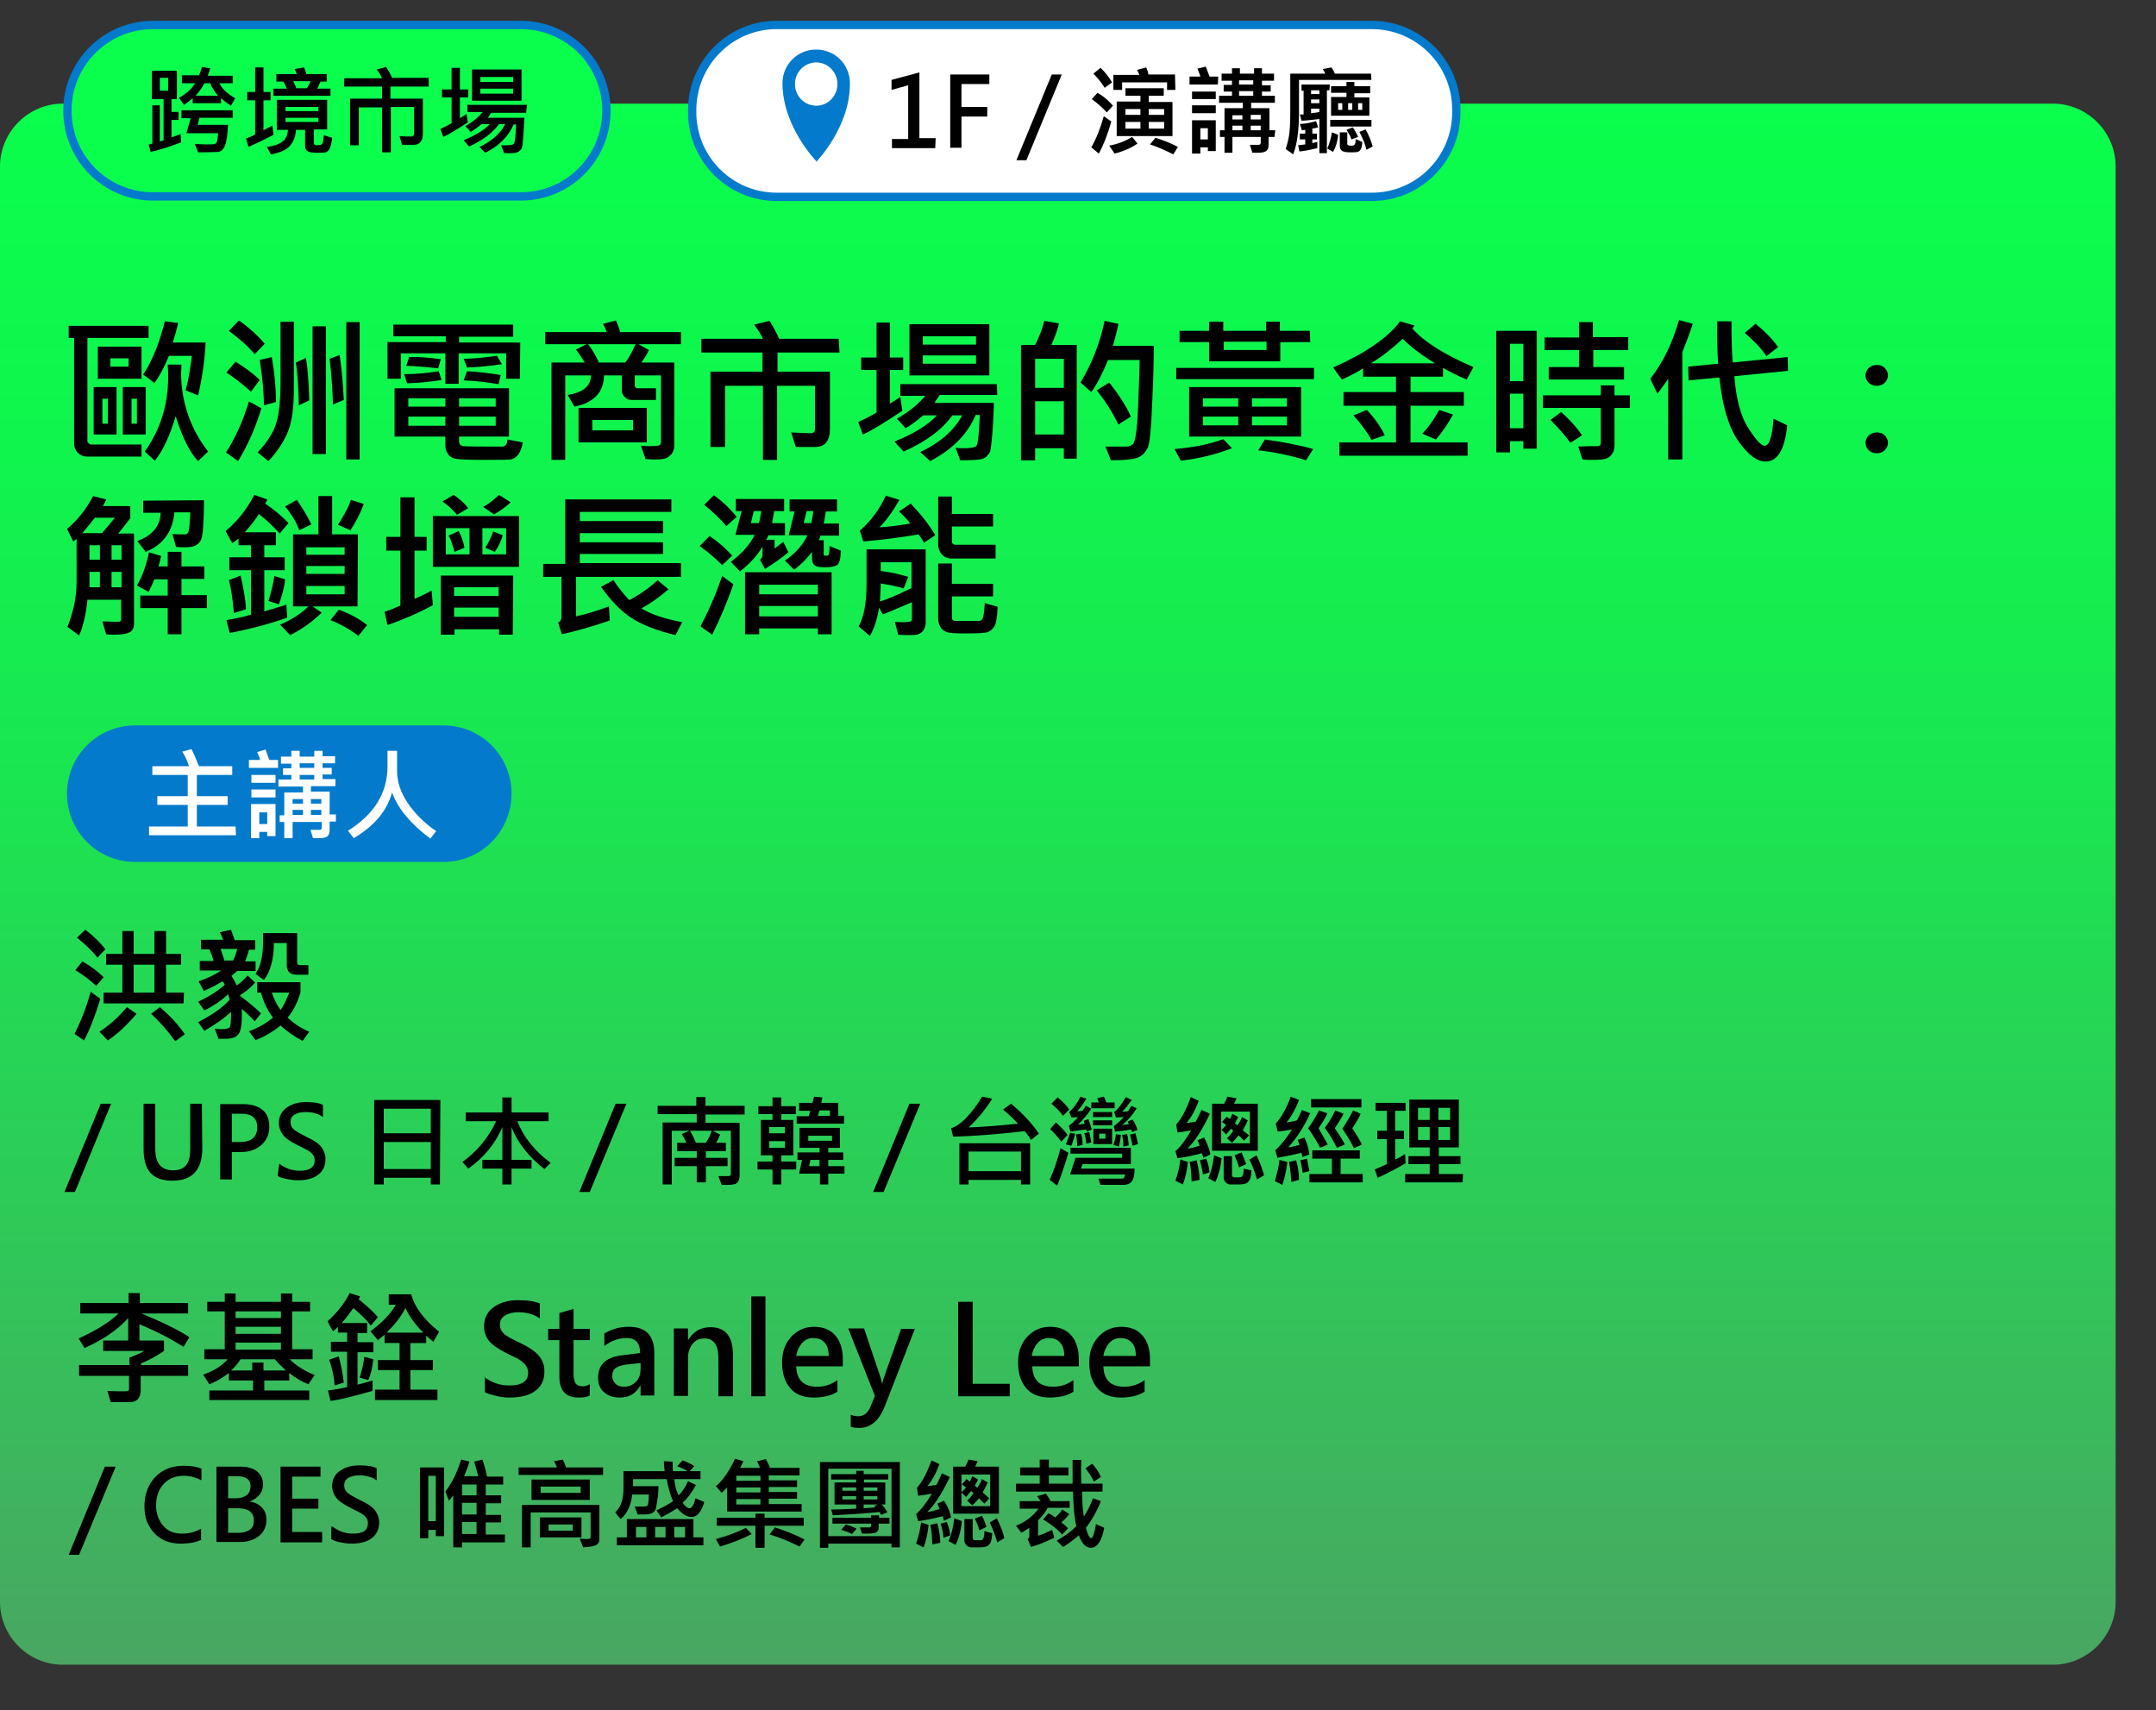 <?xml version="1.0" encoding="utf-8"?>
<!-- Generator: Adobe Illustrator 27.9.0, SVG Export Plug-In . SVG Version: 6.00 Build 0)  -->
<svg version="1.1" id="_圖層_3" xmlns="http://www.w3.org/2000/svg" xmlns:xlink="http://www.w3.org/1999/xlink" x="0px" y="0px"
	 viewBox="0 0 518 410.9" style="enable-background:new 0 0 518 410.9;" xml:space="preserve">
<rect x="0" y="0" width="518" height="410.9" fill="#333333" stroke="none"/>
<style type="text/css">
	.st0{fill:url(#SVGID_1_);}
	.st1{fill:#FFFFFF;stroke:#037ACC;stroke-width:2;stroke-miterlimit:10;}
	.st2{fill:#037ACC;}
	.st3{fill:#FFFFFF;}
	.st4{fill:#0AFE4C;stroke:#037ACC;stroke-width:2;stroke-miterlimit:10;}
</style>
<g>
	
		<linearGradient id="SVGID_1_" gradientUnits="userSpaceOnUse" x1="254.15" y1="387.06" x2="254.15" y2="11.99" gradientTransform="matrix(1 0 0 -1 0 412)">
		<stop  offset="0" style="stop-color:#0AFE4C"/>
		<stop  offset="0.18" style="stop-color:#0EF74D"/>
		<stop  offset="0.43" style="stop-color:#1AE651"/>
		<stop  offset="0.71" style="stop-color:#2ECA58"/>
		<stop  offset="1" style="stop-color:#49A662"/>
	</linearGradient>
	<path class="st0" d="M15.1,24.9h478.1c8.3,0,15.1,6.8,15.1,15.1v344.9c0,8.3-6.8,15.1-15.1,15.1H15.1C6.8,400,0,393.2,0,384.9V40
		C0,31.7,6.8,24.9,15.1,24.9z"/>
	<path class="st1" d="M186.6,6h143c11.2,0,20.3,9.1,20.3,20.3V27c0,11.2-9.1,20.3-20.3,20.3h-143c-11.2,0-20.3-9.1-20.3-20.3v-0.7
		C166.4,15.1,175.4,6,186.6,6z"/>
	<path d="M224.7,35.6h-10.4v-2.2h3.9V20.5l-4,1.1v-2.4l6.7-1.8v15.8h3.9L224.7,35.6L224.7,35.6z M237.7,20.2h-6.7v5.5h6.2v2.3h-6.2
		v7.5h-2.7V17.9h9.4V20.2z M255.1,17.9l-8.5,20.6h-2.4l8.5-20.6H255.1L255.1,17.9z M267,29.2c-0.9,3.2-1.9,5.7-3,7.7l-1.8-1.5
		c1.2-2.1,2.2-4.6,3-7.5C265.2,27.9,267,29.2,267,29.2z M267.4,25.4l-1.5,1.6c-1-1.1-2.2-2.2-3.6-3.2l1.4-1.5
		C265.1,23.1,266.4,24.2,267.4,25.4L267.4,25.4z M267.2,19.8l-1.8,1.3c-0.6-1-1.5-2.2-2.7-3.4l1.7-1.4
		C265.5,17.3,266.4,18.5,267.2,19.8L267.2,19.8z M273.3,34.5c-1.3,0.9-3.1,1.8-5.5,2.4l-1.3-1.9c2.1-0.4,3.9-1.1,5.5-2.1L273.3,34.5
		L273.3,34.5z M282.4,21.6h-2v-1.8h-10.8v1.8h-2.1V18h6.2c0-0.2-0.2-0.6-0.5-1.2l2.2-0.6c0.3,0.7,0.5,1.3,0.5,1.7h6.4L282.4,21.6
		L282.4,21.6z M281.7,32.7h-13.4v-8.3h5.7V23h-3.6v-1.8h9.2V23H276v1.5h5.7L281.7,32.7L281.7,32.7z M274,27.6v-1.4h-3.6v1.4H274z
		 M274,30.9v-1.6h-3.6v1.6H274z M279.7,27.6v-1.4H276v1.4H279.7z M279.7,30.9v-1.6H276v1.6H279.7z M283,35.3l-1.1,1.8
		c-1.9-1-3.8-1.8-5.6-2.4l1.3-1.6C279.6,33.7,281.5,34.5,283,35.3z M292.6,20.3h-6.8v-1.9h2.6c-0.1-0.5-0.4-1.1-0.7-1.9l2-0.5
		l0.9,2.4h2.1L292.6,20.3L292.6,20.3z M292.1,23.8h-5.7V22h5.7V23.8z M292.1,27.2h-5.7v-1.9h5.7V27.2z M292.1,36.3h-1.9v-0.9h-1.8
		v1.5h-2v-8h5.7V36.3L292.1,36.3z M290.2,33.5v-2.7h-1.8v2.7H290.2z M306.2,32.9h-1.4v1.9c0,0.7-0.2,1.2-0.6,1.5
		c-0.4,0.3-1.1,0.4-2,0.4c-0.3,0-0.8,0-1.3,0l-0.6-1.9h2.1c0.3,0,0.5-0.2,0.5-0.5v-1.4h-6.8v3.8h-1.9v-3.8h-1.1v-1.6h1.1V26h4.4
		v-1.3h-5.7V23h3.1V22h-2v-1.6h2v-1h-2.5v-1.7h2.5v-1.3h1.9v1.3h3.4v-1.3h1.9v1.3h2.9v1.7h-2.9v1.1h2.1V22h-2.1V23h3.1v1.7h-5.7V26
		h4.4v5.3h1.4L306.2,32.9L306.2,32.9z M298.5,28.7v-1h-2.4v1H298.5z M298.5,31.3v-1.1h-2.4v1.1H298.5z M301.1,20.3v-1h-3.4v1
		C297.7,20.3,301.1,20.3,301.1,20.3z M301.1,23v-1.1h-3.4V23H301.1z M302.9,28.7v-1.1h-2.4v1.1H302.9z M302.9,31.3v-1.1h-2.4v1.1
		H302.9z M329.5,19.2h-17.4V27c0,4.4-0.5,7.8-1.4,10.1l-1.8-1.3c0.3-0.9,0.6-2,0.8-3.2c0.2-1.2,0.3-3.1,0.3-5.6v-9.3h8.4
		c-0.1-0.3-0.3-0.7-0.6-1.1l2.1-0.4c0.3,0.4,0.6,0.9,0.8,1.5h8.7L329.5,19.2L329.5,19.2z M316.7,30.6c-0.3,0.1-0.7,0.2-1.4,0.3v1.2
		h1.1v1.4h-1.1v0.9c0.3-0.1,0.7-0.2,1.2-0.3v1.5c-1.2,0.3-2.6,0.6-4.3,0.8l-0.3-1.5l1.7-0.2v-1.2h-1.3v-1.4h1.3v-0.9l-0.8,0.1
		l-0.5-1.5c1.6-0.1,2.9-0.4,3.9-0.7L316.7,30.6L316.7,30.6z M319.4,21.7h-0.6v15.1H317v-8.2c-1.8,0.2-3.3,0.4-4.3,0.4l-0.4-1.5
		c0.3,0,0.6,0,0.9,0v-5.7h-0.5v-1.5h6.8L319.4,21.7L319.4,21.7z M317,22.6v-0.9h-2v0.9H317L317,22.6z M317,24.8v-0.9h-2v0.9H317
		L317,24.8z M317,26.9v-0.8h-2v1.1C316,27.1,316.7,27,317,26.9L317,26.9z M321.5,32.4c-0.1,1.4-0.5,2.8-1.2,4.1l-1.4-0.8
		c0.5-1.2,0.9-2.5,1.1-3.9C320.1,31.8,321.5,32.4,321.5,32.4z M329.5,30.4h-9.9v-1.6h9.9V30.4z M329.2,22.4h-3.8v1h3.6v4.4h-9.2
		v-4.5h3.7v-1h-3.7v-1.6h3.7v-1h1.9v1h3.8C329.2,20.8,329.2,22.4,329.2,22.4z M322.5,26.4v-1.6h-1v1.6H322.5z M327.3,34.1
		c0,0.5-0.1,0.9-0.2,1.4c-0.2,0.5-0.4,0.8-0.7,0.9c-0.3,0.2-0.9,0.2-1.9,0.2c-1.1,0-1.8-0.1-2.1-0.4c-0.3-0.2-0.5-0.6-0.5-1.2v-3.2
		h1.8v2.8c0,0.3,0.3,0.4,0.9,0.4c0.4,0,0.7,0,0.8-0.2c0.2-0.1,0.3-0.6,0.3-1.4L327.3,34.1L327.3,34.1z M326.3,32.9l-1.6,0.6
		c-0.2-0.7-0.6-1.4-1.2-2.3l1.5-0.6C325.5,31.2,325.9,32,326.3,32.9L326.3,32.9z M324.9,26.4v-1.6h-1v1.6H324.9z M327.3,26.4v-1.6
		h-1v1.6H327.3z M329.8,35.2l-1.5,0.8c-0.3-1.4-0.9-2.8-1.7-4.3l1.5-0.6C329,32.7,329.5,34.1,329.8,35.2L329.8,35.2z"/>
	<path class="st2" d="M204.2,20c0-4.5-3.6-8.1-8.1-8.1s-8.1,3.6-8.1,8.1c0,10.4,8.1,18.7,8.1,18.7v0.2c0,0,8.1-8.3,8.1-18.7
		L204.2,20L204.2,20z"/>
	<ellipse class="st3" cx="196.1" cy="20.2" rx="5.1" ry="5.2"/>
	<path class="st4" d="M36.8,6h88.3c11.4,0,20.6,9.2,20.6,20.6l0,0c0,11.4-9.2,20.6-20.6,20.6H36.8c-11.4,0-20.6-9.2-20.6-20.6l0,0
		C16.2,15.2,25.4,6,36.8,6z"/>
	<path d="M43.5,34.2c-3.1,1.2-5.5,1.9-7.3,2.3l-0.5-1.8c0.3,0,0.6-0.1,0.9-0.2v-9.2h1.8V34c0.5-0.2,0.8-0.2,0.9-0.3v-9.9h-2.8v-6.8
		h6v6.8h-1.3v3.1h1.7v1.9h-1.7V33c0.7-0.2,1.5-0.5,2.2-0.8L43.5,34.2L43.5,34.2z M40.4,21.8v-3.1h-2v3.1H40.4z M56.5,23.6l-1,1.8
		c-0.8-0.5-1.6-1.1-2.4-1.8v1.2h-6.8v-1.2c-0.8,0.7-1.5,1.2-2.1,1.6l-1.2-1.7c1.7-0.9,3-2.1,3.9-3.5h-3.2v-1.9h4.1
		c0.2-0.5,0.5-1.1,0.7-2l2,0.3c-0.2,0.7-0.4,1.3-0.6,1.8h6V20h-3.2C53.4,21.4,54.6,22.5,56.5,23.6L56.5,23.6z M55.9,28.3h-8L47.5,30
		h7.3c-0.1,1.4-0.2,2.6-0.4,3.7c-0.2,1.1-0.5,1.8-0.9,2.2s-0.8,0.6-1.1,0.6s-1.9,0.1-4.8,0.1l-0.8-2c0.8,0,1.7,0.1,2.5,0.1
		c1.3,0,2.1,0,2.3-0.1s0.4-0.2,0.5-0.5s0.2-1,0.3-2.1h-7.6l1-3.6h-2.2v-1.9h12.3L55.9,28.3L55.9,28.3z M52.4,23c-0.9-1-1.5-2-1.9-3
		h-1.4c-0.5,1-1.2,2-2.1,3H52.4L52.4,23z M65.7,32.4c-1.9,1-3.9,2-6,2.9l-0.6-2c1-0.4,1.8-0.7,2.2-1v-8.2h-1.9v-2h1.9v-5.9h2v5.9H65
		v2h-1.7v7.2c0.7-0.4,1.4-0.7,2.1-1.1C65.5,30.3,65.7,32.4,65.7,32.4z M79.8,33.1c-0.1,1.1-0.3,1.9-0.5,2.4c-0.2,0.5-0.5,0.8-0.8,1
		c-0.3,0.2-1.2,0.2-2.4,0.2c-0.9,0-1.6-0.1-2.1-0.3c-0.4-0.2-0.7-0.7-0.7-1.2v-4h-2.2c-0.1,1.7-0.6,2.9-1.5,3.9s-2.4,1.6-4.5,2
		l-1-1.8c1.8-0.2,3-0.7,3.8-1.3s1.2-1.6,1.3-2.8h-2.7V24h12.1v7.1h-3.2v3.2c0,0.4,0.2,0.6,0.6,0.6c0.8,0,1.2-0.1,1.4-0.3
		c0.2-0.2,0.3-0.9,0.4-2.1L79.8,33.1L79.8,33.1z M79.4,23H65.7v-1.7h3.2c-0.3-0.7-0.5-1.2-0.8-1.7h-1.7v-1.8h4.9
		c-0.1-0.4-0.3-0.8-0.5-1.2l2.2-0.4c0.2,0.3,0.4,0.8,0.6,1.6h4.9v1.8H77c-0.2,0.5-0.5,1.1-0.8,1.7h3.2L79.4,23L79.4,23z M76.5,26.7
		v-1h-7.9v1H76.5z M76.5,29.3v-1h-7.9v1H76.5z M74.6,19.5h-4.2c0.3,0.4,0.5,1,0.8,1.7h2.5C74.1,20.7,74.4,20.1,74.6,19.5z M103,20.8
		h-9.2v2.9h7.8v8.4c0,1.8-0.8,2.7-2.2,2.7c-1.3,0-2.3,0-2.8,0L96,32.7c1.1,0.1,2,0.1,2.9,0.1c0.1,0,0.3,0,0.4-0.2
		c0.1-0.1,0.2-0.2,0.2-0.4v-6.5h-5.6v10.9h-2.1V25.8h-5.6v9.1h-2.1V23.7h7.7v-2.9h-9.1v-2h9.1c-0.3-0.7-0.7-1.4-1.3-2.1l2.3-0.6
		c0.5,0.8,1,1.7,1.4,2.6h8.8L103,20.8L103,20.8z M112.5,23.4h-2v5c0.3-0.2,0.8-0.5,1.6-1l0.3,2c-2.8,1.8-4.7,3-5.9,3.5l-0.7-1.9
		c1.2-0.6,2.1-1,2.7-1.4v-6.2h-2.3v-1.9h2.3v-5.2h2v5.2h2L112.5,23.4L112.5,23.4z M126.4,27.1H118c-0.3,0.5-0.6,0.9-0.8,1.2h8.8
		c-0.1,1.7-0.2,3.3-0.3,4.7s-0.2,2.3-0.3,2.5c-0.1,0.3-0.3,0.5-0.5,0.7s-0.6,0.4-1,0.5s-1.4,0.1-2.8,0.1l-0.7-1.9c0.4,0,0.8,0,1.3,0
		c1,0,1.6-0.1,1.8-0.4c0.2-0.3,0.4-1.8,0.5-4.6h-0.6c-1.2,2.8-3.4,5.1-6.8,6.8l-1.4-1.4c3-1.4,5-3.2,6.2-5.5h-1.5
		c-1.5,2.1-3.9,3.9-7.2,5.4l-1.3-1.5c2.9-1.2,5-2.5,6.3-3.9h-2c-0.9,0.8-1.8,1.4-2.6,1.9l-1.3-1.4c1.8-1,3.1-2.1,4.2-3.4h-3.7v-1.7
		h14.3L126.4,27.1L126.4,27.1z M125.3,24.2h-11.9v-7.5h11.9C125.3,16.7,125.3,24.2,125.3,24.2z M123.3,19.7v-1.2h-7.9v1.2H123.3z
		 M123.3,22.5v-1.2h-7.9v1.2H123.3z"/>
</g>
<path d="M35.7,81.2H21V106c0,0.2,0.1,0.3,0.3,0.5c0.2,0.2,0.3,0.3,0.5,0.3H34v2.9H20.9c-0.9,0-1.6-0.3-2.2-0.9
	c-0.6-0.6-0.9-1.4-0.9-2.3V81.2h-1.3v-2.9h19.2V81.2z M28,104.4h-5.5V93H28V104.4z M34,91H23.5v-7.7H34V91z M25.9,101.8v-6h-1.3v6
	H25.9z M30.9,88.1v-2h-4.4v2H30.9z M35,104.4h-5.5V93H35V104.4z M32.9,101.8v-6h-1.3v6H32.9z M49.4,82.3c-0.2,4.1-0.8,8.4-1.8,12.7
	l-3-1.2c0.6-2.2,1.1-5,1.5-8.3h-5.5c-1.1,2.6-2.2,4.8-3.5,6.5l-2.7-2c2.2-3.3,3.9-7.6,5.2-12.8l3.2,0.4c-0.3,1.5-0.8,3.1-1.3,4.7
	L49.4,82.3L49.4,82.3z M50,108.5l-2.4,2.3c-2-2.1-3.8-5.7-5.4-10.8c-1.4,4.7-3,8.2-5,10.7l-2.4-2.2c3.8-5.4,5.6-11.3,5.6-17.9
	c0-0.9,0-1.9-0.1-3h3.3c0,0.7-0.1,1.5-0.1,2.2C43.6,96.8,45.8,103.1,50,108.5z M62.8,98.1c-1.4,4.7-3.3,8.9-5.6,12.7l-2.9-2.1
	c2.1-3.2,4-7.3,5.5-12.2C59.8,96.4,62.8,98.1,62.8,98.1z M62.4,91.3l-2.1,2.8c-2.1-1.9-4.1-3.4-5.9-4.6l2.2-2.6
	C58.8,88.3,60.8,89.7,62.4,91.3z M63.6,82.6l-2.4,2.5c-1.7-2-3.8-3.8-6.2-5.6l2.4-2.5C60.1,78.9,62.1,80.8,63.6,82.6L63.6,82.6z
	 M70.6,93.5c0,4.2-0.4,7.5-1.3,9.9s-2.5,4.9-4.8,7.4l-2.6-2.1c2.3-2.4,3.8-4.8,4.5-7.1c0.7-2.3,1-5.6,1-9.9V77.3h3.2V93.5z
	 M66.3,96.6l-2.9,0.8c0-3.4-0.4-7-1-10.9l2.9-0.7C66,89.8,66.3,93.4,66.3,96.6L66.3,96.6z M74.3,96.2l-2.5,1.2
	c-0.1-4.2-0.3-7.6-0.7-10.3l2.4-1.1C74,89,74.2,92.4,74.3,96.2z M78.3,109.1h-3.2V78.4h3.2C78.3,78.4,78.3,109.1,78.3,109.1z
	 M82.6,96.1L80,97.2c-0.1-3.1-0.3-6.7-0.8-11l2.4-0.9C82.1,88.6,82.4,92.1,82.6,96.1z M86.4,110.4h-3.2V77.4h3.2
	C86.4,77.4,86.4,110.4,86.4,110.4z M124.9,91h-3.3v-6.1h-11.4v7.3h-3.2v-7.3H96.3V91h-3.2v-8.8h14v-1.4H94.5V78h28.8v2.9h-13v1.4
	h14.7L124.9,91L124.9,91z M125.6,106.3c-0.2,1.2-0.6,2.2-1,2.8c-0.5,0.7-1,1-1.5,1.2s-2.8,0.2-6.8,0.2c-3.3,0-5.5-0.1-6.4-0.2
	s-1.6-0.4-2.1-1S107,108,107,107v-2.1H94.8V93.3h27.5v11.6h-12v1.2c0,0.5,0.2,0.8,0.6,1s2.6,0.2,6.6,0.2c1.7,0,2.8,0,3.2,0
	c0.4,0,0.7-0.2,0.9-0.5c0.2-0.3,0.3-0.7,0.3-1.2L125.6,106.3L125.6,106.3z M106.1,91.3c-2.4,0.4-5.1,0.7-8.3,0.8l-0.7-2.2
	c2.5,0,5.2-0.2,8.3-0.7L106.1,91.3L106.1,91.3z M105.9,86.3l-0.6,2.2c-2.6-0.3-5.2-0.5-7.7-0.6l0.7-2.1
	C100.4,85.7,102.9,85.9,105.9,86.3z M107,97.7v-2h-8.9v2C98.1,97.7,107,97.7,107,97.7z M107,102.3v-2.2h-8.9v2.2H107z M119.1,97.7
	v-2h-8.8v2C110.3,97.7,119.1,97.7,119.1,97.7z M119.1,102.3v-2.2h-8.8v2.2H119.1z M120.6,87.5c-2.6,0.4-5.4,0.7-8.4,0.8l-0.8-2.1
	c2.3,0,5-0.3,8-0.7L120.6,87.5L120.6,87.5z M120.3,90.1l-0.5,2.2c-3-0.5-5.8-0.8-8.4-0.9l0.8-2.2C114.4,89.3,117.1,89.6,120.3,90.1z
	 M163.6,82.7h-10.2l2.5,1.4c-0.4,0.9-1,1.9-1.8,3h7.9v20c0,0.7-0.2,1.4-0.6,1.9s-0.9,0.9-1.4,1.1c-0.5,0.2-1.4,0.3-2.6,0.3
	c-0.6,0-1.4,0-2.3-0.1l-1.1-3.2c0.6,0,1.2,0.1,1.8,0.1c1.5,0,2.4-0.1,2.6-0.2s0.4-0.3,0.4-0.7V90.2h-6.3v2.5c0,0.1,0.1,0.2,0.2,0.4
	c0.1,0.2,0.3,0.2,0.4,0.2h4.5v2.8h-5.9c-0.6,0-1.1-0.2-1.6-0.7c-0.5-0.5-0.7-1-0.7-1.6v-3.6h-4.3c0,4-2.4,6.6-7.1,7.5l-1.6-2.8
	c3.7-0.6,5.5-2.1,5.6-4.7h-6.2v20.3h-3.3V87.1h8c-0.9-1.4-1.6-2.5-2.1-3.1l2.5-1.3h-9.9v-2.9h14.8c-0.2-0.5-0.5-1.1-0.9-2L148,77
	c0.3,0.7,0.7,1.6,1,2.8h14.6L163.6,82.7L163.6,82.7z M155.4,106.3H139v-8.3h16.4L155.4,106.3L155.4,106.3z M152.7,82.7h-11.4
	c1.1,1.4,1.9,2.9,2.6,4.4h6.3C151,86.2,151.8,84.7,152.7,82.7L152.7,82.7z M152.1,103.4v-2.5h-9.8v2.5H152.1L152.1,103.4z
	 M201.7,84.7h-14.9v4.6h12.6V103c0,3-1.2,4.4-3.6,4.4c-2.2,0-3.7,0-4.6,0l-1.1-3.5c1.7,0.1,3.3,0.2,4.8,0.2c0.2,0,0.4-0.1,0.6-0.2
	s0.3-0.4,0.3-0.6V92.7h-9.1v17.8h-3.4V92.7h-9.1v14.7h-3.5V89.3h12.5v-4.6h-14.7v-3.3h14.8c-0.5-1.1-1.2-2.2-2.1-3.4l3.7-0.9
	c0.8,1.3,1.6,2.7,2.3,4.3h14.3L201.7,84.7L201.7,84.7z M217,88.9h-3.2v8.1c0.5-0.3,1.3-0.8,2.5-1.6l0.5,3.3c-4.5,3-7.6,4.9-9.5,5.7
	l-1.1-3c2-0.9,3.5-1.7,4.4-2.3V88.9h-3.7v-3h3.7v-8.4h3.2v8.4h3.2L217,88.9L217,88.9z M239.6,94.9h-13.8c-0.6,0.8-1,1.5-1.3,1.9
	h14.3c-0.1,2.8-0.2,5.3-0.4,7.6s-0.4,3.7-0.5,4.1c-0.2,0.4-0.5,0.8-0.9,1.2s-1,0.6-1.7,0.7s-2.2,0.2-4.6,0.2l-1.1-3
	c0.7,0.1,1.4,0.1,2.1,0.1c1.6,0,2.6-0.2,2.9-0.6c0.4-0.4,0.6-2.9,0.8-7.4h-1c-1.9,4.6-5.6,8.3-10.9,11.1l-2.4-2.2
	c4.8-2.2,8.1-5.2,10.1-8.8h-2.4c-2.4,3.4-6.3,6.3-11.7,8.7l-2.2-2.4c4.7-1.9,8.1-4,10.2-6.3h-3.3c-1.5,1.3-2.9,2.3-4.2,3.1l-2.1-2.3
	c2.8-1.6,5.1-3.4,6.8-5.5h-6v-2.8h23.2L239.6,94.9L239.6,94.9z M237.7,90.2h-19.2V77.9h19.2C237.7,77.9,237.7,90.2,237.7,90.2z
	 M234.5,82.8v-2h-12.8v2C221.7,82.8,234.5,82.8,234.5,82.8z M234.5,87.4v-2h-12.8v2H234.5z M258.9,110.2h-3.3v-2.5h-6.9v2.9h-3.4
	V82.9h3.4c0.9-1.8,1.7-3.7,2.2-5.8l3.5,0.6c-0.2,1.2-0.8,2.9-1.8,5.2h6.1V110.2L258.9,110.2z M255.6,93.2v-7h-6.9v7H255.6z
	 M255.6,104.4v-8h-6.9v8H255.6z M277.2,83.1c0,3.6-0.1,8.3-0.4,14.2c-0.2,5.8-0.6,9.2-1,10.2c-0.5,1-1.1,1.8-2.1,2.3
	c-0.9,0.5-3.2,0.8-6.8,0.8l-1.3-3.3l5.1,0c0.5,0,1-0.2,1.5-0.6s1-3.2,1.2-8.3s0.4-9.1,0.4-11.9h-7.6c-1.2,3-2.5,5.6-4,7.7l-2.6-2.3
	c2.7-4.4,4.6-9.3,5.8-14.8l3.3,0.7c-0.2,1.3-0.7,3.1-1.3,5.3H277.2L277.2,83.1z M271.7,100.1l-3,1.9c-1.6-3.3-3.4-6-5.2-8.2l3-1.9
	C269,95.1,270.7,97.8,271.7,100.1z M296,107.7c-3.9,1.5-8,2.5-12.3,3l-1.5-2.8c4.7-0.4,8.6-1.2,11.7-2.4L296,107.7L296,107.7z
	 M315.7,91.1h-33.1v-2.7h33.1V91.1z M314.8,82.2h-7.2v4.6h-17.1v-4.6h-7.1v-2.7h7.1v-2.2h3.4v2.2h10.3v-2.2h3.3v2.2h7.2L314.8,82.2
	L314.8,82.2z M312.6,104.9h-26.9V93h26.9V104.9z M297.5,97.7v-2H289v2H297.5z M297.5,102.2v-2.1H289v2.1H297.5z M304.3,84.1v-2H294
	v2H304.3z M309.2,97.7v-2h-8.4v2H309.2z M309.2,102.2v-2.1h-8.4v2.1H309.2z M315.5,107.9l-1.7,2.7c-3.8-1.2-7.7-2-11.5-2.4l1.6-2.6
	C308.2,106.2,312,106.9,315.5,107.9L315.5,107.9z M354,88.2l-1.6,3c-2-0.8-3.9-1.8-5.7-2.8v2.1h-7.8v3.7h12.8v3.3h-12.8v8.8h13.7
	v3.2h-30.8v-3.2h13.6v-8.8h-12.6v-3.3h12.6v-3.7h-7.9v-2c-1.4,0.9-3.1,1.8-5.1,2.7l-2.1-2.9c7.7-3.4,13.1-7.1,16.1-11.1l3.4,1
	c-0.1,0.2-0.2,0.5-0.5,0.7C342.1,82.1,347,85.2,354,88.2L354,88.2z M332.7,104.6l-3.2,1.1c-0.9-1.7-2.3-3.6-4.3-5.9l3.2-1.3
	C330.4,100.6,331.8,102.7,332.7,104.6L332.7,104.6z M344.8,87.3c-3.3-2-5.9-4-7.8-5.9c-2.2,2.1-4.7,4.1-7.6,5.9H344.8L344.8,87.3z
	 M349.1,99.6c-1.3,2.4-2.7,4.4-4.1,6l-3.3-1.4c1.5-1.5,2.8-3.4,4.1-5.7L349.1,99.6L349.1,99.6z M369.2,107.8H366V106h-3.2v2.7h-3.3
	V79.5h9.7V107.8z M366,91.6v-9l-3.2,0v9L366,91.6z M366,102.9v-8.3h-3.2v8.3H366z M391.6,98h-3.7v8.9c0,0.9-0.2,1.7-0.6,2.2
	s-0.8,0.9-1.4,1.1c-0.6,0.2-1.7,0.3-3.3,0.3c-0.9,0-1.6,0-2.4-0.1l-1-3.1c1.7-0.1,3.3-0.1,4.6-0.1c0.6,0,0.8-0.3,0.8-0.9V98h-13.9
	v-3h13.9v-2.4h3.3V95h3.7L391.6,98L391.6,98z M391.2,84.1h-8.4v4.1h7.4v3h-18.1v-3h7.3v-4.1h-8.3v-3h8.3v-3.7h3.3V81h8.5L391.2,84.1
	L391.2,84.1z M380.1,104.6l-2.8,1.8c-1.2-1.7-2.9-3.6-4.8-5.5l2.6-1.9C377.3,101,379,102.9,380.1,104.6L380.1,104.6z M406.7,77.8
	c-0.5,1.5-0.9,2.7-1.3,3.7l-1.2,3.1v25.8h-3.4V91c-0.5,0.8-1.4,2-2.6,3.6l-1.7-3.6c3-3.8,5.3-8.5,6.9-14.1L406.7,77.8L406.7,77.8z
	 M429.6,89.1l-12.9,1.3c0.4,5.4,1.5,9.6,3.3,12.4s3.1,4.3,4,4.3c1.1,0,1.8-2.2,2.1-6.5l3.3,1.6c-0.6,5.8-2.3,8.7-5.2,8.7
	c-2.1,0-4.3-1.7-6.6-5s-3.8-8.4-4.5-15.2l-7.4,0.7l-0.1-3.3l7.2-0.7c-0.2-2.8-0.3-6.2-0.2-10.2h3.4c0,4.2,0.1,7.5,0.3,9.9l13.2-1.3
	L429.6,89.1L429.6,89.1z M427.2,83.4l-2.8,2.2c-1.3-2-3.1-3.8-5.2-5.6l2.6-2.2C424,79.6,425.8,81.4,427.2,83.4L427.2,83.4z
	 M450.9,87.7c0.8,0,1.4,0.2,1.9,0.7c0.5,0.5,0.8,1.1,0.8,1.8s-0.3,1.3-0.8,1.8s-1.2,0.7-1.9,0.7s-1.3-0.2-1.9-0.7
	c-0.5-0.5-0.8-1.1-0.8-1.8s0.3-1.3,0.8-1.8C449.6,87.9,450.2,87.7,450.9,87.7z M450.9,103.9c0.7,0,1.4,0.2,1.9,0.7
	c0.5,0.5,0.8,1.1,0.8,1.8s-0.3,1.3-0.8,1.8s-1.1,0.7-1.9,0.7s-1.4-0.2-1.9-0.7s-0.8-1.1-0.8-1.8s0.3-1.3,0.8-1.8
	C449.6,104.2,450.2,103.9,450.9,103.9z M32.2,149.7c0,1.1-0.3,1.8-1,2.2s-1.9,0.6-3.7,0.6c-0.7,0-1.3,0-2-0.1l-0.9-3.1
	c2,0.1,3.3,0.1,3.8,0.1c0.5,0,0.7-0.2,0.7-0.7v-4.6h-8.1c-0.3,3.4-1,6.3-2,8.6l-2.8-2.1c0.6-1.4,1.1-3.1,1.6-5.1
	c0.4-2.1,0.6-3.9,0.6-5.5v-10.5c-0.4,0.3-0.7,0.5-0.8,0.6l-1.5-3c2.2-1.8,4.4-4.4,6.3-7.9l3.1,0.8c-0.2,0.6-0.5,1.1-0.8,1.6h6.6v2.9
	c-0.9,1.2-1.9,2.5-2.9,3.7h3.8L32.2,149.7L32.2,149.7z M27.6,124.4h-4.8c-1.3,1.7-2.4,2.9-3,3.7h4.7C25.3,127.2,26.3,126,27.6,124.4
	z M24,134.5V131h-2.5v3.5H24z M24,141.1v-3.7h-2.5v3.7H24z M29.2,134.5V131h-2.4v3.5H29.2z M29.2,141.1v-3.7h-2.4v3.7H29.2z
	 M49,120.2c0,2.7-0.1,4.9-0.2,6.5c-0.1,1.6-0.3,2.7-0.6,3.2s-0.7,0.9-1.3,1.2s-1.5,0.4-2.6,0.4c-0.6,0-1.3,0-2-0.1l-0.9-3.1
	c1,0.1,2,0.1,3.1,0.1c0.2,0,0.4-0.1,0.6-0.3c0.2-0.2,0.3-0.8,0.4-1.7c0.1-1,0.2-2.1,0.2-3.3h-3.8c-0.4,4.6-2.7,7.8-6.9,9.5l-2-2.6
	c3.6-1.3,5.5-3.6,5.6-6.8h-4.2v-2.9L49,120.2L49,120.2z M49.7,146.1h-6.1v6.3h-3.3v-6.3h-6.6v-3h6.6v-3.9h-3.2c-0.4,1-0.9,2-1.4,3
	l-2.8-1.5c1.4-2.4,2.3-5.1,2.9-8l2.9,0.9l-0.6,2.5h2.2v-3.5h3.3v3.5h5.5v3h-5.5v3.9h6.1V146.1L49.7,146.1z M69.3,125.7l-2.1,2.5
	c-1.5-1.7-3.2-3.3-5-4.7c-0.6,1-1.7,2.5-3.4,4.4h7.5v3.1h-2.8v2.9h4.9v3.1h-4.9v9.9c1.4-0.4,3.1-0.9,5.3-1.6l0.2,3.1
	c-3.6,1.3-8.2,2.6-13.8,3.7l-0.8-3.1c1.8-0.3,3.8-0.7,5.9-1.3V137h-5.2v-3.1h5.2V131h-3v-1.6c-0.7,0.6-1.2,0.9-1.5,1.1l-1.6-2.9
	c2.8-2.3,5.1-5.2,6.9-8.7l3.1,1.1c0,0.2-0.2,0.5-0.5,1C66.1,122.6,67.9,124.2,69.3,125.7L69.3,125.7z M59.1,146.4l-2.9,0.9
	c-0.3-3.4-0.7-6.1-1.2-7.9l2.8-1.1C58.5,141.3,59,144,59.1,146.4z M68.5,139.2c-0.2,1.9-0.7,3.9-1.5,6l-2.5-0.8
	c0.7-2.3,1.2-4.3,1.4-6L68.5,139.2L68.5,139.2z M85.9,145.7H75.1l2.2,1.5c-2.4,2.3-4.9,4.1-7.6,5.4l-2.4-2.5c3-1.3,5.2-2.8,6.8-4.4
	h-3.7v-17.3h6.1v-9.2h3.3v9.2h6.2L85.9,145.7L85.9,145.7z M74.8,126l-2.9,1.4c-0.7-1.9-1.8-3.8-3.4-5.7l2.8-1.6
	C72.7,122.1,73.9,124.1,74.8,126L74.8,126z M82.8,133.3v-1.8h-9.2v1.8H82.8z M82.8,138V136h-9.2v1.9H82.8z M82.8,142.8v-2h-9.2v2
	H82.8z M88.2,150.2l-2.1,2.6c-1.9-1.5-4.2-2.8-6.7-3.8l2-2.5C84.2,147.5,86.5,148.8,88.2,150.2L88.2,150.2z M87.4,121.1
	c-0.8,2.2-1.9,4.3-3.2,6.3l-3-1.3c1.5-2.4,2.6-4.3,3.1-6L87.4,121.1L87.4,121.1z M104,145.4c-3.4,1.9-7,3.4-10.9,4.8l-0.7-3.2
	c1-0.3,2.2-0.8,3.8-1.5v-13.2h-3.4V129h3.4v-9.5h3.4v9.5h2.9v3.3h-2.9v11.6c0.9-0.4,2.3-1,4.1-2L104,145.4L104,145.4z M124.7,136.2
	H104V124h20.7V136.2z M123.2,152.5h-3.3v-1.3h-10.7v1.3h-3.3v-14.2h17.4L123.2,152.5L123.2,152.5z M112.5,122.1l-2.7,1.6
	c-1-1.2-2.2-2.3-3.5-3.2l2.7-1.6C110.3,119.8,111.5,120.8,112.5,122.1z M112.8,133.2v-6.3h-5.7v6.3H112.8z M111.6,131.6l-2.4,1
	c-0.4-1.5-0.8-2.8-1.4-3.9l2.4-1.1C110.8,128.7,111.3,130.1,111.6,131.6L111.6,131.6z M119.8,143.2v-2.1h-10.7v2.1
	C109.1,143.2,119.8,143.2,119.8,143.2z M119.8,148.2V146h-10.7v2.2C109.1,148.2,119.8,148.2,119.8,148.2z M121.6,133.2v-6.3h-5.7
	v6.3C115.9,133.2,121.6,133.2,121.6,133.2z M122.7,120.7c-1.3,1.2-2.6,2.1-4,2.9l-2.6-1.8c1.4-0.8,2.7-1.8,3.8-2.9L122.7,120.7
	L122.7,120.7z M120.8,128.6c-0.4,1.4-1,2.7-1.9,4l-2.3-1c0.7-1,1.3-2.3,1.9-3.9L120.8,128.6z M163.6,138.6h-25.2v9.5
	c2.3-0.5,5-1.3,7.9-2.4l0.2,3.4c-4.1,1.4-7.9,2.5-11.5,3.3l-0.9-2.8c0.6-0.3,0.8-0.8,0.8-1.4v-9.6h-4.4v-3.1h5.3V120h25.5v3h-22v2.2
	h20v2.9h-20v2.2h20v2.8h-20v2.2h24.3L163.6,138.6L163.6,138.6z M163.9,149.5l-1.6,3.1c-4.6-1.1-8.1-2.5-10.7-4.2
	c-2.6-1.7-4.9-4.2-7.2-7.4l3-1.6c1,1.6,2.3,3.2,3.8,4.8c2.8-1.5,5-3.1,6.8-4.8l2.6,2.2c-2.3,2-4.5,3.5-6.5,4.6
	C156.4,147.6,159.7,148.7,163.9,149.5L163.9,149.5z M175.9,133.5l-2.4,2.3c-1.5-1.6-3.3-3.1-5.4-4.6l2.4-2.4
	C172.7,130.3,174.5,131.9,175.9,133.5L175.9,133.5z M176.2,140.4c-1.4,4-3.1,8.1-5.1,12.1l-2.8-2c1.9-3.6,3.7-7.7,5.2-12.1
	L176.2,140.4L176.2,140.4z M177,124.2l-2.5,2.2c-1.4-1.7-3.2-3.4-5.3-5.1l2.3-2.3C173.6,120.5,175.4,122.2,177,124.2L177,124.2z
	 M189.4,132.7c-1.5,1.3-3.4,2.6-5.6,4l-1.2-2.2c0.4-0.3,0.6-0.7,0.6-1.2v-2c-1.1,2-2.9,4-5.4,6l-2.2-2.3c2.8-2.1,4.7-4.3,5.7-6.5
	h-4.6l1.5-5.7h-1.4v-2.9h11.6v2.9H186c-0.1,0.8-0.3,1.8-0.5,2.9h3.1v2.9h-4c-0.1,0.3-0.2,0.6-0.5,1.1h2v2.1c0.5-0.4,1.2-0.9,2.1-1.6
	L189.4,132.7L189.4,132.7z M199.8,152.4h-3.3V151h-14.1v1.4H179v-14.9h20.8L199.8,152.4L199.8,152.4z M182.9,122.8h-1.8l-0.7,2.9
	h1.9C182.6,125,182.7,124,182.9,122.8L182.9,122.8z M196.5,142.8v-2.3h-14.1v2.3H196.5L196.5,142.8z M196.5,148.1v-2.5h-14.1v2.5
	H196.5L196.5,148.1z M202,132.3c0,1.8-0.3,3-0.8,3.4c-0.5,0.4-1.5,0.6-2.9,0.6c-1.3,0-2.1-0.1-2.6-0.5c-0.4-0.3-0.6-0.9-0.6-1.6
	v-1.6c-1.2,1.6-2.6,3-4.3,4.3l-2.2-2.2c2.6-1.8,4.4-3.9,5.4-6.1h-4.5l1.4-5.7h-1.2v-2.9h11.4v2.9h-2.7c-0.1,0.9-0.3,1.9-0.5,2.9h3.7
	v2.9h-4.5c-0.1,0.4-0.2,0.8-0.4,1.1h1.2v3.4c0,0.2,0.1,0.3,0.3,0.3l0.6,0c0.4,0,0.5-0.8,0.5-2.3L202,132.3L202,132.3z M195.4,122.8
	h-1.6l-0.7,2.9h1.8C195.1,124.8,195.3,123.8,195.4,122.8L195.4,122.8z M222.4,149.6c0,0.7-0.2,1.3-0.5,1.8s-0.8,0.8-1.3,1
	c-0.5,0.2-1.3,0.2-2.5,0.2c-0.6,0-1.3,0-2.3-0.1l-0.8-3.1c0.6,0.1,1.3,0.1,2,0.1c1,0,1.6-0.1,1.8-0.2c0.2-0.1,0.3-0.3,0.3-0.5v-4.1
	c-4.4,1.9-6.8,2.9-7,2.9l-0.9-1.6c-0.4,2.6-1.1,4.9-2.2,6.8l-2.7-2.3c1.2-2.1,1.9-5.5,1.9-10.2V132h14.2L222.4,149.6L222.4,149.6z
	 M224.7,128.6l-2.7,1.8c-0.5-0.9-0.9-1.5-1.3-2c-4.1,0.7-8.5,1.3-13.3,1.7l-0.8-2.6c2.7-2.4,4.8-5.2,6.2-8.4l3.3,1
	c-1.6,2.8-3.2,5-4.8,6.6c2-0.1,4.4-0.4,7.4-0.9c-0.8-1.1-1.7-2-2.7-2.9l2.8-1.9C221.2,123.5,223.2,126,224.7,128.6L224.7,128.6z
	 M219,141.3v-6.2h-7.4v2.1c2.5,0.3,4.7,0.8,6.6,1.4l-1.1,2.8c-1.1-0.4-2.9-0.8-5.5-1.2c0,1.4-0.1,2.8-0.2,4.3
	C213,144.1,215.5,143,219,141.3L219,141.3z M239.7,145.8c-0.1,2.5-0.4,4.1-0.8,4.7c-0.4,0.6-0.9,1.1-1.4,1.3
	c-0.5,0.3-2.4,0.4-5.6,0.4c-2.5,0-4.1-0.1-4.6-0.4c-0.6-0.2-1.1-0.7-1.4-1.2c-0.3-0.6-0.5-1.2-0.5-1.9v-13.3h3.3v4.9h9.9v3h-9.9v5.1
	c0,0.5,0.3,0.8,0.8,0.8h5.6c0.5,0,0.8-0.2,1-0.6s0.4-1.7,0.5-3.7L239.7,145.8L239.7,145.8z M239.2,134.2h-10.5c-1,0-1.8-0.3-2.4-1
	c-0.6-0.6-0.9-1.5-0.9-2.5v-11.4h3.3v4.2h9.9v3h-9.9v3.8c0,0.1,0.1,0.3,0.3,0.4c0.2,0.2,0.4,0.2,0.5,0.2h9.7L239.2,134.2
	L239.2,134.2z M24.1,240c-1.2,4-2.5,7.3-3.9,10l-2.3-1.6c1.5-2.9,2.8-6.2,3.9-10.1L24.1,240L24.1,240z M24.9,234.8l-1.8,2.1
	c-1.3-1.3-2.9-2.5-5-3.8l1.7-2.1C21.9,232.2,23.6,233.5,24.9,234.8z M25.3,228.1l-1.9,2c-1-1.4-2.7-3-4.9-4.8l2-1.9
	C22.6,225,24.2,226.6,25.3,228.1z M32.8,243.6c-2.3,2.7-4.5,4.8-6.9,6.4l-2-2.1c2.2-1.4,4.4-3.3,6.6-5.9L32.8,243.6z M44.1,241.1
	H24.9v-2.6h4.5v-6.7h-3.9v-2.6h3.9v-5.5h2.7v5.5h5v-5.5h2.8v5.5h3.6v2.6h-3.6v6.7h4.3L44.1,241.1L44.1,241.1z M37.1,238.5v-6.7h-5
	v6.7C32.1,238.5,37.1,238.5,37.1,238.5z M44.4,248.5l-2.3,1.7c-1.7-2.4-3.6-4.6-5.8-6.6l2.1-1.6C40.9,244.1,42.9,246.3,44.4,248.5
	L44.4,248.5z M62.7,243.5l-1.5,1.9c-1.4-1.5-2.4-2.4-3.1-3c0,0.8,0,1.4,0,1.8c0,2.3-0.3,3.7-0.9,4.4s-1.6,1-3.1,1l-1.6,0l-0.9-2.4
	c0.7,0,1.2,0.1,1.6,0.1c1.1,0,1.8-0.2,2-0.5s0.3-1.2,0.3-2.8c0-0.3,0-0.6,0-0.9c-1.5,1.5-3.7,3-6.4,4.6l-1.5-2.1
	c3.3-1.7,5.9-3.5,7.6-5.4l-0.4-1.3c-1.6,1.5-3.5,2.8-5.7,3.9l-1.5-2.1c2.7-1.3,4.8-2.6,6.4-4.1c-0.1-0.2-0.2-0.5-0.5-0.8
	c-1.4,0.8-2.9,1.6-4.5,2.3l-1.3-2.3c2-0.7,3.8-1.5,5.4-2.6H48v-2.3h3.3c-0.2-0.9-0.6-1.9-1-2.8h-2v-2.3h5.3
	c-0.3-0.8-0.5-1.4-0.8-1.8l2.7-0.6c0.4,1.1,0.7,1.9,0.9,2.5h4.9v2.3h-1.5c-0.2,0.9-0.5,1.8-0.9,2.8h2.5v2.3h-4.4l-1.4,1.2
	c0.4,0.5,0.8,1.3,1.3,2.3c0.9-0.7,1.8-1.5,2.6-2.4l1.8,1.7c-0.9,1-2.1,2.1-3.6,3l0,0.2C59.7,240.8,61.4,242.2,62.7,243.5L62.7,243.5
	z M57,228h-4c0.4,1.2,0.7,2.1,0.9,2.8H56C56.5,229.8,56.8,228.8,57,228z M74.3,247.9l-1.6,2.2c-2.1-1.1-3.9-2.4-5.3-3.7
	c-1.8,1.5-3.8,2.7-6,3.5l-1.6-2.1c2.2-0.8,4.1-1.9,5.8-3.3c-1.2-1.5-2.2-3.5-2.9-6h-0.9V236h10.4v2.4c-0.7,2.5-1.8,4.6-3.1,6.1
	C70.8,246.1,72.6,247.2,74.3,247.9L74.3,247.9z M74.1,234.2h-2.9c-1.5,0-2.3-0.8-2.3-2.3v-5.3h-3.1c0,3.8-0.8,6.8-2.4,8.9l-2-1.5
	c1.2-1.7,1.8-4.3,1.8-7.7c0-0.6,0-1.3,0-2.1h8.2v7.1c0,0.4,0.2,0.6,0.7,0.6h2L74.1,234.2L74.1,234.2z M69.5,238.5h-4.2
	c0.5,1.5,1.2,2.9,2.1,4.2C68.2,241.6,68.8,240.2,69.5,238.5z M26.7,265.2L18,286.4h-2.5l8.7-21.2H26.7z M48.6,275.9
	c0,5.2-2.4,7.8-7.2,7.8s-6.9-2.5-6.9-7.6v-10.9h2.8v10.8c0,3.5,1.4,5.2,4.3,5.2s4.1-1.7,4.1-5v-11h2.8L48.6,275.9L48.6,275.9z
	 M55.7,276.8v6.6h-2.8v-18.1h5.5c2,0,3.6,0.5,4.7,1.4s1.6,2.3,1.6,4.1s-0.7,3.3-2,4.4s-2.9,1.6-4.8,1.6L55.7,276.8L55.7,276.8z
	 M55.7,267.6v6.8h2c2.7,0,4.1-1.2,4.1-3.5s-1.3-3.3-3.9-3.3H55.7L55.7,267.6z M67.1,279.6c1.4,1.1,3,1.7,4.9,1.7
	c2.4,0,3.6-0.8,3.6-2.5c0-0.5-0.1-0.9-0.4-1.3s-0.6-0.7-1.1-1s-1.3-0.7-2.7-1.4c-1.6-0.8-2.8-1.6-3.4-2.4s-1-1.8-1-2.8
	c0-1.6,0.6-2.8,1.8-3.7s2.8-1.4,4.7-1.4c1.8,0,3.2,0.2,4.1,0.7v2.9c-1.1-0.8-2.5-1.2-4.2-1.2c-1.1,0-1.9,0.2-2.6,0.6s-1,1-1,1.8
	c0,0.7,0.2,1.2,0.7,1.7s1.5,1,3,1.8c1.8,0.8,3.1,1.7,3.7,2.5s1,1.8,1,2.9c0,1.6-0.6,2.9-1.8,3.8s-2.8,1.3-4.9,1.3
	c-0.8,0-1.6-0.1-2.6-0.3s-1.7-0.4-2.2-0.8L67.1,279.6L67.1,279.6z M105.7,284.6h-2.2v-1.6H92.2v1.6h-2.3v-20.3h15.9L105.7,284.6
	L105.7,284.6z M103.5,272.3v-5.9H92.2v5.9H103.5z M103.5,280.9v-6.5H92.2v6.5H103.5z M132.3,279.4l-1.5,1.5
	c-3.7-2.9-6.4-6.2-7.9-10.1v7.9h4.8v2.1h-4.8v3.8h-2.2v-3.8h-4.8v-2.1h4.8v-7.9c-1.7,4-4.4,7.3-8.2,10l-1.4-1.6
	c3.6-2.6,6.3-5.9,8.1-9.8h-7.3v-2.1h8.8v-3.6h2.2v3.6h8.9v2.1h-7.5C125.8,273.3,128.5,276.6,132.3,279.4L132.3,279.4z M150.5,265.2
	l-8.8,21.2h-2.5l8.7-21.2H150.5z M178.9,267.8h-9.4v2h8.2v12.7c0,0.7-0.2,1.2-0.5,1.6s-1.1,0.6-2.3,0.6c-0.4,0-0.9,0-1.5,0l-0.8-2.1
	c0.6,0,1.1,0,1.5,0c0.8,0,1.2,0,1.3-0.1s0.2-0.2,0.2-0.4v-10.4h-4.3l1.7,0.9c-0.2,0.6-0.5,1.3-1,2h2.4v2h-4.8v1.6h5.2v2h-5.2v3.9
	h-2.2v-3.9h-5.3v-2h5.3v-1.6h-4.7v-2h2.2c-0.2-0.6-0.6-1.3-1.1-2.1l1.8-0.8h-4.2v12.9h-2.2v-14.9h8.2v-2H158v-2h9.3v-2.1h2.2v2.1
	h9.4L178.9,267.8L178.9,267.8z M171,271.7h-5.2c0.5,0.9,1,1.8,1.4,2.9h2.4C170.3,273.5,170.7,272.6,171,271.7z M191.3,281h-3.6v3.6
	h-2.1V281H182v-1.9h3.6v-1.5h-2.8v-8.5h2.8v-1.4h-3.4v-1.9h3.4v-2.1h2.1v2.1h3.5v1.9h-3.5v1.4h2.9v8.5h-2.9v1.5h3.6L191.3,281
	L191.3,281z M188.6,272.3v-1.5h-3.8v1.5H188.6z M188.6,275.8v-1.6h-3.8v1.6H188.6z M202.8,270h-11.4v-1.8h2.9l0.4-1.3H192V265h3.2
	l0.4-1.5l2,0.2l-0.3,1.3h4.1v3.1h1.4L202.8,270L202.8,270z M202.8,282H199v2.6h-2V282H192l0.7-3.3h-1.1v-1.8h5.3v-1.1h-4.8V271h9.7
	v4.8H199v1.1h3.6v1.8H199v1.5h3.9V282z M199.9,274.1v-1.2h-5.7v1.2H199.9z M196.9,280.2v-1.5h-2.2l-0.3,1.5H196.9z M199.4,268.1
	v-1.3h-2.5l-0.4,1.3H199.4z M221.1,265.2l-8.8,21.2h-2.5l8.7-21.2H221.1z M249.6,272.4l-1.9,1.5c-0.4-0.7-0.9-1.4-1.5-2.1
	c-6.2,0.7-11.9,1.2-17.2,1.3l-0.5-2c2.3-0.7,4.8-3.3,7.5-7.6l2.4,0.5c-1.6,2.5-3.5,4.9-5.7,6.9c3.1-0.1,7.1-0.4,11.9-0.9
	c-1-1.1-2.2-2.2-3.6-3.4l1.9-1.4C245.8,267.6,248,270,249.6,272.4L249.6,272.4z M247.5,284.6h-2.2v-1.1h-12.6v1.1h-2.2v-9.9h17
	V284.6z M245.3,281.4v-4.7h-12.6v4.7H245.3L245.3,281.4z M256.7,277c-0.9,3-1.8,5.7-2.7,7.9l-1.8-1.4c1-2.3,1.9-4.8,2.6-7.6
	L256.7,277L256.7,277z M256.5,272.7l-1.5,1.6c-1.1-1.4-2-2.4-2.7-3l1.4-1.6C254.7,270.6,255.7,271.6,256.5,272.7L256.5,272.7z
	 M256.9,266.6l-1.5,1.5c-0.8-1.1-1.7-2-2.8-2.9l1.5-1.5C255.3,264.6,256.2,265.6,256.9,266.6L256.9,266.6z M258.3,272.4
	c-0.2,1-0.5,1.9-0.9,2.9l-1.3-0.3c0.5-1.3,0.8-2.2,1-2.8L258.3,272.4z M262.3,271.4l-1.2,0.5c0-0.2-0.1-0.4-0.1-0.5
	c-0.8,0.1-2.1,0.2-3.8,0.5l-0.4-1.4c0.7-0.5,1.5-1.2,2.2-2.1c-0.9,0.1-1.5,0.1-1.6,0.1l-0.5-1.3c1-0.9,1.9-2.1,2.7-3.7l1.4,0.5
	c-0.8,1.3-1.5,2.3-2.2,3c0.4,0,0.9,0,1.3-0.1l0.8-1.2l1.3,0.7c-1,1.5-2.1,2.8-3.2,3.8c0.5,0,1-0.1,1.6-0.2c-0.1-0.3-0.2-0.6-0.2-0.7
	l1.1-0.4C261.9,270.1,262.2,270.9,262.3,271.4L262.3,271.4z M272.6,280.8c0,1.5-0.3,2.6-0.7,3.1s-1.1,0.8-1.9,0.8h-5.6l-0.5-1.5h5.8
	c0.3,0,0.5-0.3,0.6-1h-13.2l1.3-4h11.2v-1h-12.4v-1.4h14.5v3.9h-11.6l-0.4,1.1L272.6,280.8L272.6,280.8z M260.1,275.1l-1.3,0.3
	c0-0.9-0.1-1.9-0.3-2.8l1.2-0.2C260,273,260.1,273.9,260.1,275.1L260.1,275.1z M262.2,274.5l-1.2,0.3c-0.1-0.8-0.2-1.7-0.5-2.5
	l1.2-0.3C261.9,273,262.1,273.8,262.2,274.5L262.2,274.5z M267.9,266.3h-5.7v-1.4h1.8c-0.1-0.3-0.2-0.6-0.4-1l1.6-0.4
	c0.2,0.3,0.4,0.8,0.6,1.4h2V266.3z M267.2,268.4h-4.6v-1.2h4.6V268.4z M267.2,270.4h-4.6v-1.2h4.6V270.4z M267.2,274.9h-4.5v-3.7
	h4.5V274.9z M265.6,273.6v-1.2h-1.5v1.2H265.6z M269.3,272.7c-0.1,1.1-0.3,2.1-0.5,2.8l-1.3-0.4c0.3-0.8,0.5-1.6,0.6-2.6
	L269.3,272.7z M273.3,271.5L272,272l-0.2-0.6c-1.3,0.2-2.6,0.4-3.9,0.5l-0.3-1.3c0.8-0.6,1.6-1.3,2.4-2.2l-1.9,0.1l-0.4-1.3
	c1-0.8,1.9-2,2.8-3.6l1.4,0.7c-0.8,1.1-1.5,2.1-2.3,2.8c0.6,0,1.1,0,1.4-0.1c0.2-0.2,0.5-0.7,0.8-1.3l1.3,0.6c-1,1.6-2.1,2.9-3.5,4
	c0.3,0,0.9-0.1,1.6-0.2c0-0.1-0.1-0.3-0.3-0.6l1.2-0.5C272.8,270,273.1,270.9,273.3,271.5L273.3,271.5z M271.2,275.2l-1.3,0.3
	c0-0.5,0-1.5-0.3-2.8l1.2-0.2C271,273.2,271.1,274.1,271.2,275.2L271.2,275.2z M273.4,274.9l-1.3,0.4c-0.2-1.2-0.5-2.1-0.6-2.7
	l1.3-0.3C273,273.2,273.3,274.1,273.4,274.9L273.4,274.9z M285.4,279.2c-0.2,2-0.6,3.8-1.2,5.4l-1.8-0.9c0.6-1.7,1-3.4,1.2-5.1
	L285.4,279.2z M290.8,277.4l-1.7,0.8c-0.1-0.4-0.2-0.8-0.3-1.1c-2.3,0.6-4.3,1-5.9,1.2l-0.5-1.7c1.3-1.1,2.5-2.8,3.8-5
	c-1.2,0.2-2.2,0.4-3.3,0.5l-0.3-1.9c1.4-1.6,2.5-3.8,3.5-6.6l1.9,0.9c-0.8,2.2-1.8,4-2.9,5.3c0.7,0,1.5-0.2,2.2-0.3
	c0.2-0.4,0.7-1.4,1.4-2.8l2,0.9c-1.8,3.8-3.6,6.6-5.4,8.4c0.9-0.1,1.8-0.4,2.9-0.7c-0.1-0.3-0.2-0.8-0.5-1.3l1.6-0.7
	C290.2,275.1,290.7,276.5,290.8,277.4L290.8,277.4z M288.2,283.5l-1.9,0.4c-0.1-2.1-0.2-3.7-0.5-4.7l1.7-0.4
	C288,280.7,288.2,282.2,288.2,283.5L288.2,283.5z M290.6,281.7l-1.6,0.5c-0.1-1-0.4-2.2-0.7-3.4l1.5-0.4
	C290.3,279.6,290.5,280.7,290.6,281.7L290.6,281.7z M293.5,278.3c-0.2,2.1-0.7,4-1.5,5.7l-1.7-0.9c0.7-1.5,1.1-3.3,1.4-5.5
	L293.5,278.3L293.5,278.3z M302.3,276.5h-11.1v-11.3h2.9c0.3-0.5,0.6-1.1,0.8-1.7l2.2,0.4c-0.1,0.2-0.3,0.7-0.6,1.3h5.7V276.5z
	 M300.3,274.7v-7.6h-6.9v7.6H300.3z M300.1,272.8l-1.2,1.3c-0.6-0.6-1-1-1.3-1.3c-0.6,0.7-1.1,1.3-1.6,1.8l-1.2-1.1
	c0.5-0.5,1-1,1.5-1.8c-0.2-0.2-0.4-0.4-0.5-0.5c-0.3,0.3-0.7,0.8-1.2,1.4l-1.1-1.1c0.3-0.3,0.7-0.7,1.1-1.2c-0.2-0.2-0.6-0.4-1-0.7
	l1.1-1.3c0.2,0.1,0.4,0.3,0.8,0.6c0.2-0.3,0.4-0.8,0.6-1.3l1.4,0.8l-0.8,1.5c0.3,0.2,0.5,0.4,0.6,0.5c0.4-0.5,0.8-1.2,1.1-2l1.4,0.8
	c-0.4,0.9-0.8,1.7-1.2,2.4L300.1,272.8L300.1,272.8z M300.7,281.2c-0.1,1-0.2,1.8-0.4,2.2s-0.5,0.7-0.8,0.9s-1.1,0.3-2.2,0.3
	c-0.7,0-1.2,0-1.7,0s-0.8-0.2-1.1-0.5s-0.5-0.7-0.5-1.2v-5.1h2v4.5c0,0.2,0.1,0.4,0.2,0.5s0.6,0.1,1.4,0.1c0.4,0,0.7-0.1,0.8-0.2
	s0.2-0.4,0.3-0.7s0.1-0.8,0.1-1.2L300.7,281.2L300.7,281.2z M299.4,279.7l-1.7,0.8c-0.3-1.1-0.7-2-1.1-2.9l1.7-0.7
	C298.6,277.7,299,278.6,299.4,279.7L299.4,279.7z M303.7,282.4l-1.7,1c-0.4-1.5-1-3.1-1.8-4.8l1.7-1
	C302.9,279.7,303.4,281.3,303.7,282.4L303.7,282.4z M309.3,279.2c-0.2,1.8-0.6,3.7-1.2,5.5l-1.8-0.9c0.6-2.1,1-3.8,1.1-5.1
	L309.3,279.2L309.3,279.2z M314.8,267.5c-1.5,3.2-3.2,5.9-5.3,8.2c0.9-0.1,1.8-0.4,2.7-0.6c-0.1-0.4-0.2-0.8-0.4-1.2l1.6-0.6
	c0.6,1.3,1,2.6,1.2,4.1l-1.7,0.6c-0.1-0.3-0.1-0.7-0.2-1c-2.1,0.5-4,0.9-5.8,1.2l-0.5-1.8c1.3-1.2,2.7-2.9,4-5
	c-1.2,0.2-2.3,0.4-3.4,0.5l-0.5-1.9c1.5-1.7,2.7-3.9,3.6-6.5l2,0.8c-0.8,2.1-1.8,3.9-3,5.4c0.6-0.1,1.5-0.2,2.5-0.5
	c0.3-0.5,0.7-1.4,1.2-2.5L314.8,267.5L314.8,267.5z M312.1,283.5l-1.9,0.5c0-1-0.1-2.6-0.5-4.8l1.7-0.4
	C311.9,280.4,312.1,282,312.1,283.5L312.1,283.5z M314.6,281.4l-1.6,0.4c-0.2-1.3-0.4-2.3-0.6-3l1.6-0.4
	C314.2,279.3,314.4,280.3,314.6,281.4z M319,275l-1.8,0.8c-0.8-1.5-1.7-3-2.9-4.7c1.1-1.5,1.9-2.9,2.6-4.3l2,0.7
	c-0.4,1-1.1,2.1-2.1,3.6C317.8,272.9,318.6,274.2,319,275L319,275z M327.4,284.1h-12.8v-2h5.4v-3.7h-4.7v-2h11.4v2h-4.6v3.7h5.3
	L327.4,284.1L327.4,284.1z M327.1,266.1h-12.1v-2h12.1V266.1z M323.1,275l-1.9,0.8c-0.8-1.7-1.8-3.3-2.9-4.8
	c0.9-1.2,1.8-2.6,2.5-4.2l2,0.8c-0.6,1.2-1.3,2.3-2.1,3.5C322,273,322.8,274.3,323.1,275L323.1,275z M327.2,275l-1.9,0.9
	c-0.7-1.5-1.7-3.1-2.8-4.7c1.1-1.6,1.9-3,2.6-4.4l1.8,0.8c-0.3,0.8-1,2-2,3.5C325.8,272.5,326.6,273.7,327.2,275L327.2,275z
	 M337.7,279.5c-1.8,1.1-4.1,2.3-6.7,3.5l-0.7-2c0.6-0.2,1.5-0.7,2.9-1.3v-6h-2.3v-2h2.3v-4.8h-2.7V265h7.2v1.9h-2.5v4.8h2.1v2h-2.1
	v4.9c0.8-0.3,1.6-0.8,2.4-1.3L337.7,279.5L337.7,279.5z M351.4,284.1h-13.8v-2h5.9v-2.4h-5.1v-1.9h5.1v-2.1h-4.9v-11.5h11.9v11.5
	h-4.8v2.1h5.2v1.9h-5.2v2.4h5.8L351.4,284.1L351.4,284.1z M343.5,269.1v-2.9h-2.8v2.9H343.5z M343.5,273.9v-3.1h-2.8v3.1H343.5z
	 M348.4,269.1v-2.9h-2.8v2.9H348.4z M348.4,273.9v-3.1h-2.8v3.1H348.4z"/>
<path class="st2" d="M32.5,174.3h74c9.1,0,16.4,7.3,16.4,16.4v0c0,9.1-7.3,16.4-16.4,16.4h-74c-9.1,0-16.4-7.3-16.4-16.4v0
	C16.1,181.6,23.4,174.3,32.5,174.3z"/>
<path class="st3" d="M56.7,200.7H35.8v-2.1h9.3v-5.2h-7.3v-2.1h7.3v-5.1h-8.5v-2.1h8.8c-0.3-1-0.8-2.2-1.6-3.5l2.2-0.6
	c0.7,1.3,1.2,2.7,1.8,4.1h8v2.1h-8.5v5.1h7.4v2.1h-7.4v5.2h9.3L56.7,200.7L56.7,200.7z M66.8,184.5h-7v-1.9h2.7
	c-0.1-0.5-0.4-1.1-0.7-1.9l2-0.6l0.9,2.5h2.1V184.5z M66.2,188.1h-5.8v-1.9h5.8V188.1z M66.2,191.6h-5.8v-1.9h5.8V191.6z
	 M66.2,200.9h-2v-1h-1.9v1.5h-2v-8.2h5.9L66.2,200.9L66.2,200.9z M64.2,198v-2.8h-1.9v2.8H64.2z M80.7,197.4h-1.5v2
	c0,0.8-0.2,1.3-0.6,1.6c-0.4,0.3-1.1,0.4-2.1,0.4c-0.3,0-0.8,0-1.3,0l-0.6-2h2.2c0.3,0,0.5-0.2,0.5-0.5v-1.4h-7v3.9h-2v-3.9h-1.1
	v-1.6h1.1v-5.5h4.5V189h-5.9v-1.7H70v-1.1H68v-1.6H70v-1.1h-2.5v-1.7H70v-1.4H72v1.4h3.5v-1.4h2v1.3h3v1.7h-3v1.1h2.2v1.6h-2.2v1.1
	h3.1v1.7h-5.9v1.3h4.5v5.5h1.5L80.7,197.4L80.7,197.4z M72.8,193.1V192h-2.5v1.1H72.8z M72.8,195.8v-1.2h-2.5v1.2H72.8z M75.5,184.5
	v-1.1H72v1.1H75.5z M75.5,187.3v-1.1H72v1.1H75.5z M77.2,193.1V192h-2.5v1.1H77.2z M77.2,195.8v-1.2h-2.5v1.2H77.2z M104.8,199.7
	l-1.4,1.8c-4.7-3.5-7.8-7.2-9.2-11.1c-1.2,4.4-4.2,8-9.2,11l-1.4-1.8c6.3-3.9,9.5-9.1,9.5-15.4v-3.8h2.3v4.9c0,2.6,0.9,5.2,2.6,7.7
	S102,197.8,104.8,199.7L104.8,199.7z"/>
<g>
	<path d="M45.5,321.3l-1.4,2.3c-3.4-2.1-6.9-3.9-10.6-5.4v3.9h5.9v2.5c-1.7,1.2-3.6,2.2-5.5,3v0.4h11.3v2.6H33.8v3.4
		c0,1.9-0.9,2.9-2.6,2.9h-4.6l-0.8-2.7c1.4,0.1,2.6,0.1,3.5,0.1c0.9,0,1.4,0,1.5-0.1s0.2-0.2,0.2-0.4v-3.2H19V328h12.1v-1.8
		c1.1-0.4,2.3-0.9,3.6-1.6h-9.9v-2.5h6v-5.4c-2.5,2.8-6,5.2-10.5,7.2l-1.4-2.3c4.2-1.9,7.4-3.9,9.6-6h-9.2v-2.5h11.6v-2.4h2.7v2.4
		h11.6v2.5H34C38.8,317.6,42.6,319.4,45.5,321.3z"/>
	<path d="M75.6,330.4l-1.5,2.2c-1.6-0.6-3.1-1.5-4.6-2.7v1.8h-6v2.4h10.8v2.3h-24v-2.3h10.5v-2.4h-5.8v-1.8
		c-1.6,1.2-3.1,2.1-4.7,2.7l-1.5-2.3c2.6-0.9,4.5-2.1,5.9-3.7h-5.6v-2.4h4.9v-9.1h-4.2v-2.3h4.2v-2h2.6v2h10.9v-2h2.7v2h4.3v2.3
		h-4.3v9.1h4.9v2.4h-5.5C71.1,328.1,73.1,329.4,75.6,330.4z M68.7,329.3c-1.2-1.1-2.1-2-2.7-2.7h-8.2c-0.7,1.1-1.5,2-2.3,2.7h5.1
		v-1.9h2.7v1.9H68.7z M67.5,316.7v-1.6H56.6v1.6H67.5z M67.5,320.5v-1.7H56.6v1.7H67.5z M67.5,324.3v-1.7H56.6v1.7H67.5z"/>
	<path d="M90.8,316.5l-1.7,2c-1.1-1.4-2.5-2.8-4.2-4.2c-1,1.4-1.9,2.6-2.8,3.6h6.1v2.4h-2.3v2.2h3.8v2.4h-3.8v7.8
		c1.7-0.4,2.9-0.8,3.6-1v2.5c-4.9,1.4-8.2,2.2-10.1,2.4l-0.6-2.5c1.7-0.2,3.2-0.5,4.6-0.8v-8.5h-3.9v-2.4h3.9v-2.2h-2.2v-1.4
		c-0.3,0.3-0.7,0.7-1.2,1.1l-1.3-2.4c2.4-2.2,4.2-4.5,5.3-6.8l2.5,0.8c-0.1,0.3-0.3,0.6-0.3,0.7C88.3,313.9,89.8,315.3,90.8,316.5z
		 M82.6,332.2l-2.2,0.7c-0.1-1.8-0.5-3.8-1.3-6.2l2.3-0.8C82,328.3,82.4,330.4,82.6,332.2z M89.7,326.6c-0.2,1.9-0.6,3.6-1.2,5
		l-2.1-0.6c0.6-1.8,1-3.5,1.1-5L89.7,326.6z M105.5,320l-1.4,2.4c-0.6-0.5-1.2-1-1.7-1.5v1.8h-3.8v4.1h5.4v2.4h-5.4v4.7h6.5v2.5
		H90.1v-2.5H96v-4.7h-5.2v-2.4H96v-4.1h-3.6v-2c-0.3,0.2-0.8,0.7-1.6,1.3l-1.8-2.1c2.8-2.1,4.9-4.2,6.1-6.4h-1.7V311h5.4
		C99.6,314.1,101.9,317.1,105.5,320z M101.7,320.2c-1.9-1.9-3.3-3.8-4.3-5.9c-1,2-2.5,3.9-4.5,5.9H101.7z"/>
	<path d="M116.3,330.8c1.7,1.4,3.8,2.1,6.1,2.1c3,0,4.5-1,4.5-3.1c0-0.6-0.2-1.1-0.5-1.6c-0.3-0.5-0.8-0.9-1.3-1.3s-1.7-0.9-3.3-1.7
		c-2-1-3.5-2-4.3-3c-0.8-1-1.2-2.2-1.2-3.5c0-2,0.8-3.5,2.3-4.6s3.5-1.7,5.9-1.7c2.3,0,4,0.3,5.2,0.8v3.6c-1.4-1-3.1-1.5-5.2-1.5
		c-1.3,0-2.4,0.3-3.2,0.8s-1.2,1.3-1.2,2.2c0,0.8,0.3,1.5,0.9,2.1s1.9,1.3,3.8,2.2c2.3,1.1,3.8,2.1,4.7,3.2s1.3,2.3,1.3,3.7
		c0,2.1-0.7,3.6-2.2,4.7s-3.5,1.6-6.2,1.6c-1,0-2-0.1-3.2-0.4s-2.1-0.5-2.7-0.9V330.8z"/>
	<path d="M141.7,335.3c-0.6,0.4-1.5,0.5-2.7,0.5c-3.1,0-4.6-1.7-4.6-5V322h-2.7v-2.7h2.7v-3.8l3.4-1v4.8h3.9v2.7h-3.9v8.2
		c0,1,0.2,1.7,0.5,2.2c0.4,0.5,0.9,0.7,1.7,0.7c0.6,0,1.2-0.2,1.7-0.5V335.3z"/>
	<path d="M145.4,320.3c1.7-1,3.6-1.5,5.7-1.5c4.1,0,6.1,2.1,6.1,6.3v10.2h-3.3V333h-0.1c-1.1,1.9-2.7,2.8-4.9,2.8
		c-1.6,0-2.8-0.4-3.8-1.3s-1.4-2-1.4-3.5c0-3,1.8-4.8,5.4-5.3l4.7-0.6c0-2.4-1.1-3.6-3.2-3.6c-1.9,0-3.7,0.6-5.4,1.9V320.3z
		 M150.3,327.9c-1.2,0.2-2,0.5-2.5,0.9s-0.7,1.1-0.7,1.9c0,0.7,0.3,1.3,0.8,1.8s1.2,0.7,2,0.7c1.2,0,2.1-0.4,2.9-1.2
		s1.1-1.8,1.1-3.1v-1.4L150.3,327.9z"/>
	<path d="M176,335.5h-3.4v-9.2c0-3.1-1.1-4.7-3.4-4.7c-1.1,0-2.1,0.4-2.8,1.3s-1.1,2-1.1,3.3v9.2h-3.4v-16.2h3.4v2.7h0.1
		c1.2-2,3-3,5.3-3c3.6,0,5.4,2.2,5.4,6.7V335.5z"/>
	<path d="M180.5,335.5v-24h3.4v24H180.5z"/>
	<path d="M202.4,328.3h-11.1c0.1,3.3,1.8,4.9,5,4.9c1.8,0,3.4-0.5,4.9-1.6v2.8c-1.4,0.9-3.3,1.4-5.7,1.4c-2.4,0-4.3-0.7-5.6-2.2
		s-2-3.5-2-6.2c0-2.5,0.7-4.6,2.2-6.2s3.3-2.4,5.5-2.4c2.2,0,3.9,0.7,5.1,2.1s1.8,3.3,1.8,5.7V328.3z M199.1,325.8
		c0-1.4-0.3-2.5-1-3.2c-0.6-0.7-1.5-1.1-2.7-1.1c-1,0-2,0.4-2.7,1.2s-1.2,1.8-1.4,3.1H199.1z"/>
	<path d="M219.8,319.3l-7.1,18.3c-1.4,3.7-3.5,5.5-6.2,5.5c-0.9,0-1.6-0.1-2.1-0.3v-2.9c0.6,0.3,1.2,0.4,1.8,0.4
		c1.3,0,2.2-0.7,2.9-2.2l1.1-2.7l-6.4-16.2h3.8l3.9,11.6c0.1,0.2,0.2,0.8,0.4,1.6h0.1c0-0.3,0.2-0.8,0.4-1.5l4.1-11.6H219.8z"/>
	<path d="M242.6,335.5h-12.4v-22.7h3.5v19.7h8.9V335.5z"/>
	<path d="M259.1,328.3h-11.1c0.1,3.3,1.8,4.9,5,4.9c1.8,0,3.4-0.5,4.9-1.6v2.8c-1.4,0.9-3.3,1.4-5.7,1.4c-2.4,0-4.3-0.7-5.6-2.2
		s-2-3.5-2-6.2c0-2.5,0.7-4.6,2.2-6.2s3.3-2.4,5.5-2.4c2.2,0,3.9,0.7,5.1,2.1s1.8,3.3,1.8,5.7V328.3z M255.7,325.8
		c0-1.4-0.3-2.5-1-3.2c-0.6-0.7-1.5-1.1-2.7-1.1c-1,0-2,0.4-2.7,1.2s-1.2,1.8-1.4,3.1H255.7z"/>
	<path d="M276.2,328.3h-11.1c0.1,3.3,1.8,4.9,5,4.9c1.8,0,3.4-0.5,4.9-1.6v2.8c-1.4,0.9-3.3,1.4-5.7,1.4c-2.4,0-4.3-0.7-5.6-2.2
		s-2-3.5-2-6.2c0-2.5,0.7-4.6,2.2-6.2c1.5-1.6,3.3-2.4,5.5-2.4c2.2,0,3.9,0.7,5.1,2.1c1.2,1.4,1.8,3.3,1.8,5.7V328.3z M272.9,325.8
		c0-1.4-0.3-2.5-1-3.2c-0.6-0.7-1.5-1.1-2.7-1.1c-1,0-2,0.4-2.7,1.2s-1.2,1.8-1.4,3.1H272.9z"/>
	<path d="M27.8,352.4l-8.8,21.2h-2.5l8.7-21.2H27.8z"/>
	<path d="M48.5,369.9c-1.3,0.7-3,1-5.1,1c-2.6,0-4.7-0.8-6.3-2.5s-2.4-3.8-2.4-6.5c0-2.8,0.9-5.2,2.6-7s4-2.7,6.8-2.7
		c1.7,0,3.2,0.2,4.3,0.7v2.8c-1.3-0.7-2.7-1.1-4.3-1.1c-2,0-3.6,0.7-4.8,2s-1.8,3-1.8,5.1c0,2,0.6,3.6,1.7,4.9s2.6,1.9,4.5,1.9
		c1.8,0,3.3-0.4,4.6-1.2V369.9z"/>
	<path d="M52,370.6v-18.2h5.7c1.7,0,3.1,0.4,4,1.1s1.5,1.8,1.5,3.1c0,1-0.3,1.9-0.9,2.6s-1.4,1.3-2.4,1.6v0c1.2,0.1,2.2,0.6,3,1.4
		s1.1,1.8,1.1,3c0,1.6-0.6,2.9-1.7,3.8s-2.6,1.5-4.5,1.5H52z M54.8,354.7v5.3h2c1.1,0,1.9-0.3,2.5-0.8s0.9-1.2,0.9-2.1
		c0-1.6-1.1-2.4-3.3-2.4H54.8z M54.8,362.4v5.9h2.6c1.1,0,2-0.3,2.7-0.8s0.9-1.3,0.9-2.2c0-1.9-1.3-2.9-3.9-2.9H54.8z"/>
	<path d="M77.5,370.6H67.4v-18.2h9.6v2.4h-6.8v5.3h6.3v2.4h-6.3v5.6h7.2V370.6z"/>
	<path d="M79.9,366.8c1.4,1.1,3,1.7,4.9,1.7c2.4,0,3.6-0.8,3.6-2.5c0-0.5-0.1-0.9-0.4-1.3s-0.6-0.7-1.1-1s-1.3-0.7-2.7-1.4
		c-1.6-0.8-2.8-1.6-3.4-2.4s-1-1.8-1-2.8c0-1.6,0.6-2.8,1.9-3.7s2.8-1.3,4.7-1.3c1.8,0,3.2,0.2,4.1,0.7v2.9
		c-1.1-0.8-2.5-1.2-4.2-1.2c-1.1,0-1.9,0.2-2.6,0.6s-1,1-1,1.8c0,0.7,0.2,1.2,0.7,1.7s1.5,1,3,1.8c1.8,0.8,3.1,1.7,3.7,2.5
		s1,1.8,1,2.9c0,1.6-0.6,2.9-1.8,3.8s-2.8,1.3-4.9,1.3c-0.8,0-1.6-0.1-2.6-0.3s-1.7-0.4-2.2-0.8V366.8z"/>
	<path d="M106.7,369.1h-2v-1.5h-1.8v2h-2v-17h5.8V369.1z M104.7,365.5v-10.9h-1.8v10.9H104.7z M121.1,370.6H111v1.2h-2.1v-12.5
		c-0.4,0.5-0.7,0.9-1,1.3l-0.9-2.2c1.7-2.2,2.9-4.8,3.8-7.7l2,0.5c-0.4,1.3-0.9,2.5-1.3,3.5h3.4c-0.3-1.2-0.6-2.4-1-3.5l2-0.5
		c0.6,1.7,0.9,3,1.1,4.1h3.9v1.9h-4.2v2.6h3.7v1.9h-3.7v2.8h3.7v1.8h-3.7v2.9h4.6V370.6z M114.5,359.3v-2.6H111v2.6H114.5z
		 M114.5,363.9v-2.8H111v2.8H114.5z M114.5,368.6v-2.9H111v2.9H114.5z"/>
	<path d="M144.9,354.4h-20.3v-1.8h9.2c-0.1-0.4-0.4-0.9-0.7-1.5l2.1-0.4c0.4,0.7,0.6,1.3,0.8,1.9h8.9V354.4z M144,369.9
		c0,0.5-0.2,1-0.7,1.3s-1.5,0.5-3.2,0.6l-0.8-2.1c0.5,0,1,0.1,1.4,0.1c0.5,0,0.8,0,1-0.1s0.2-0.2,0.2-0.4v-5.9h-14.4v8.4h-2.1v-10.2
		H144V369.9z M141.7,360.4h-14v-4.9h14V360.4z M139.7,369.4h-10v-4.8h10V369.4z M139.5,358.7v-1.5h-9.6v1.5H139.5z M137.6,367.8
		v-1.5h-5.8v1.5H137.6z"/>
	<path d="M169.2,360.9c-0.7,2.4-1.7,3.6-3,3.6c-1.2,0-2.3-0.7-3.5-2.1c-1.4,0.9-2.7,1.6-3.8,2.2l-1.2-1.7c1.3-0.6,2.7-1.3,4-2.2
		c-0.7-1.6-1.2-3.4-1.5-5.3h-8.1v1.7h6.1c0,1.2-0.1,2.4-0.3,3.6s-0.3,1.9-0.5,2.2s-0.4,0.5-0.8,0.7s-1.2,0.3-2.5,0.3
		c-0.3,0-0.6,0-0.9,0l-0.7-1.9c1.7,0,2.6,0,2.9-0.1s0.5-1,0.5-2.8h-4c-0.3,2.6-1.2,4.6-2.8,5.9l-1.3-1.6c1.4-1.3,2-3.2,2-5.7v-4.2
		h9.9c-0.1-0.8-0.2-1.6-0.2-2.4l2.1,0.1c0,0.8,0,1.6,0.1,2.3h3.5c-0.6-0.4-1.4-0.8-2.5-1.2l1.3-1.4c1,0.4,2,0.8,2.8,1.4l-1.1,1.2
		h2.6v1.9h-6.3c0.1,1.3,0.4,2.6,1,3.9c0.9-0.8,1.7-2,2.3-3.4l1.9,0.9c-1,1.9-2.1,3.3-3.2,4.3c0.7,0.9,1.2,1.3,1.7,1.3
		c0.5,0,1-0.8,1.4-2.4L169.2,360.9z M169.1,371.3h-20.9v-1.9h2.4V365h16v4.4h2.4V371.3z M155.3,369.4v-2.5h-2.5v2.5H155.3z
		 M159.9,369.4v-2.5h-2.5v2.5H159.9z M164.6,369.4v-2.5H162v2.5H164.6z"/>
	<path d="M180.6,368.6c-2.1,1.1-4.6,2.1-7.6,3l-1-1.8c2.9-0.8,5.3-1.7,7.2-2.7L180.6,368.6z M192.7,363.2h-18v-5.8
		c-0.8,0.8-1.2,1.2-1.3,1.3l-1.4-1.6c1.7-1.4,3.2-3.6,4.6-6.6l2,0.6c-0.3,0.7-0.6,1.3-0.8,1.6h4.8c-0.2-0.6-0.5-1.1-0.7-1.6l2.1-0.5
		c0.4,0.8,0.8,1.5,1,2.1h7.1v1.8h-7.4v1.2h6.8v1.6h-6.8v1.2h6.8v1.6h-6.8v1.3h7.9V363.2z M193.1,366.6h-9.4v5.3h-2.2v-5.3h-9.3v-1.9
		h9.3v-1h2.2v1h9.4V366.6z M182.7,355.8v-1.2h-5.8v1.2H182.7z M182.7,358.6v-1.2h-5.8v1.2H182.7z M182.7,361.5v-1.3h-5.8v1.3H182.7z
		 M193.3,369.9l-1.2,1.7c-2.4-1.2-4.8-2.2-7.2-2.9l1.3-1.7C188.7,367.8,191.1,368.8,193.3,369.9z"/>
	<path d="M216.2,371.8h-2v-0.9h-15.2v1h-2v-20.6h19.2V371.8z M214.2,369.1v-16.2h-15.2v16.2H214.2z M213.5,355.5h-5.9v0.7h5.1v5.3
		h-0.9c0.6,0.5,1,1.2,1.4,1.9l-1.5,0.6c-0.1-0.3-0.3-0.6-0.4-0.7c-3.9,0.4-7.6,0.6-11.2,0.8l-0.4-1.4c2,0,3.9-0.1,6-0.2v-1h-5.2
		v-5.3h5.2v-0.7h-6v-1.3h6v-0.8h1.8v0.8h5.9V355.5z M213.6,366.1h-2.5v0.9c0,0.6-0.2,1-0.6,1.2s-1.2,0.3-2.3,0.3c-0.4,0-0.8,0-1.1,0
		l-0.5-1.5c1.2,0,1.9,0,2.2,0s0.5-0.1,0.5-0.4v-0.5h-9.3v-1.4h9.3v-0.6h1.9v0.6h2.5V366.1z M205.8,367.3l-1.1,1.3
		c-0.7-0.4-1.6-0.7-2.6-1l1.1-1.3C204,366.5,204.8,366.8,205.8,367.3z M205.7,358.2v-0.8h-3.3v0.8H205.7z M205.7,360.3v-0.8h-3.3
		v0.8H205.7z M210.8,358.2v-0.8h-3.3v0.8H210.8z M210.8,360.3v-0.8h-3.3v0.8H210.8z M210.9,361.5h-3.4v0.9l2.8-0.2
		c-0.1-0.2-0.2-0.3-0.3-0.3L210.9,361.5z"/>
	<path d="M223.1,366.4c-0.2,2-0.6,3.8-1.2,5.4l-1.8-0.9c0.6-1.7,1-3.4,1.2-5.1L223.1,366.4z M228.5,364.6l-1.7,0.8
		c-0.1-0.4-0.2-0.8-0.3-1.1c-2.3,0.6-4.3,1-5.9,1.2l-0.5-1.7c1.3-1.1,2.5-2.8,3.8-4.9c-1.2,0.2-2.3,0.4-3.3,0.5l-0.3-1.9
		c1.4-1.6,2.5-3.8,3.5-6.6l1.9,0.9c-0.8,2.2-1.8,4-2.9,5.3c0.7-0.1,1.5-0.2,2.2-0.3c0.2-0.4,0.7-1.4,1.3-2.8l1.9,0.9
		c-1.8,3.8-3.6,6.6-5.4,8.4c0.9-0.1,1.8-0.4,2.9-0.7c-0.1-0.3-0.2-0.8-0.5-1.3l1.6-0.7C227.9,362.2,228.3,363.6,228.5,364.6z
		 M225.9,370.7l-1.9,0.4c-0.1-2.1-0.2-3.7-0.5-4.7l1.7-0.4C225.7,367.8,225.9,369.4,225.9,370.7z M228.3,368.9l-1.6,0.6
		c-0.1-1-0.3-2.2-0.7-3.4l1.5-0.4C227.9,366.8,228.2,367.9,228.3,368.9z M231.1,365.5c-0.2,2.1-0.7,4-1.5,5.7l-1.7-0.9
		c0.7-1.5,1.1-3.3,1.4-5.5L231.1,365.5z M240,363.7H229v-11.3h2.9c0.3-0.5,0.6-1.1,0.8-1.7l2.2,0.4c-0.1,0.2-0.3,0.7-0.6,1.3h5.7
		V363.7z M237.9,361.9v-7.6h-6.9v7.6H237.9z M237.7,360l-1.2,1.3c-0.6-0.6-1-1-1.3-1.3c-0.6,0.7-1.1,1.3-1.6,1.7l-1.2-1.1
		c0.5-0.5,1-1.1,1.5-1.8c-0.2-0.2-0.4-0.4-0.6-0.5c-0.3,0.3-0.7,0.8-1.2,1.4l-1.1-1.1c0.3-0.3,0.7-0.7,1.1-1.2
		c-0.2-0.2-0.6-0.4-1-0.7l1.1-1.3c0.2,0.1,0.4,0.3,0.8,0.6c0.2-0.3,0.4-0.8,0.6-1.3l1.4,0.8l-0.8,1.5c0.3,0.2,0.5,0.4,0.6,0.5
		c0.4-0.6,0.8-1.2,1.1-2.1l1.4,0.8c-0.4,0.9-0.8,1.7-1.2,2.4L237.7,360z M238.4,368.4c-0.1,1-0.2,1.8-0.4,2.2s-0.5,0.7-0.8,0.9
		c-0.4,0.2-1.1,0.3-2.2,0.3c-0.7,0-1.2,0-1.7,0c-0.4,0-0.8-0.2-1.1-0.5s-0.5-0.7-0.5-1.2v-5.1h2v4.5c0,0.2,0.1,0.4,0.2,0.5
		s0.6,0.1,1.4,0.1c0.4,0,0.7-0.1,0.8-0.2s0.2-0.3,0.3-0.7s0.1-0.8,0.1-1.3L238.4,368.4z M237,366.9l-1.7,0.8
		c-0.3-1.1-0.7-2.1-1.1-2.8l1.7-0.7C236.3,364.8,236.6,365.7,237,366.9z M241.3,369.6l-1.7,1c-0.4-1.5-1-3.1-1.8-4.8l1.7-1
		C240.5,366.9,241.1,368.5,241.3,369.6z"/>
	<path d="M257,362.3h-5.3c-0.5,1.1-1.3,2-2.3,3v3.7c0.8-0.2,1.9-0.7,3.4-1.4l0.5,1.9c-2.2,1-4,1.8-5.6,2.2l-0.8-1.9
		c0.3-0.2,0.4-0.4,0.4-0.7v-2c-0.8,0.5-1.4,0.9-1.9,1.2l-1.3-1.7c2.3-0.9,4.1-2.3,5.4-4.1H245v-1.8h5c-0.2-0.3-0.5-0.7-0.8-1.2
		l2.1-0.6c0.4,0.6,0.8,1.1,1.1,1.8h4.6V362.3z M265.3,367.1c-0.6,3.2-1.7,4.8-3.2,4.8c-1.2,0-2.2-1-2.9-3c-1.4,1.2-2.6,2.1-3.8,2.8
		l-1.5-1.5c2-1.2,3.6-2.3,4.7-3.5c-0.5-2-0.7-4.8-0.8-8.3h-13.7v-1.9h5.7v-2h-4.7v-1.9h4.7v-1.9h2.2v1.9h4.7v1.9h-4.7v2h5.7
		c0-2.3,0-4.2,0-5.7h2.1c-0.1,1.4-0.1,3.3,0,5.7h5.1v1.9H260c0,2.4,0.1,4.4,0.4,6c0.8-1.1,1.5-2.6,2.2-4.4l1.9,0.7
		c-1,2.5-2.2,4.6-3.6,6.4c0.2,0.8,0.4,1.4,0.6,1.8s0.5,0.7,0.6,0.7c0.2,0,0.5-0.3,0.7-1s0.4-1.5,0.5-2.4L265.3,367.1z M256.9,363.8
		c-0.4,0.6-1.1,1.3-1.9,2c0.7,0.5,1.2,1,1.6,1.4l-1.4,1.5c-1.2-1.3-2.7-2.5-4.6-3.6l1.3-1.5c0.4,0.2,1,0.5,1.6,1
		c0.7-0.6,1.3-1.2,1.7-1.9L256.9,363.8z M264.5,354.9l-1.7,1.1c-0.4-1-1.1-2-2-3.2l1.6-1.1C263.4,352.8,264.1,353.9,264.5,354.9z"/>
</g>
</svg>
